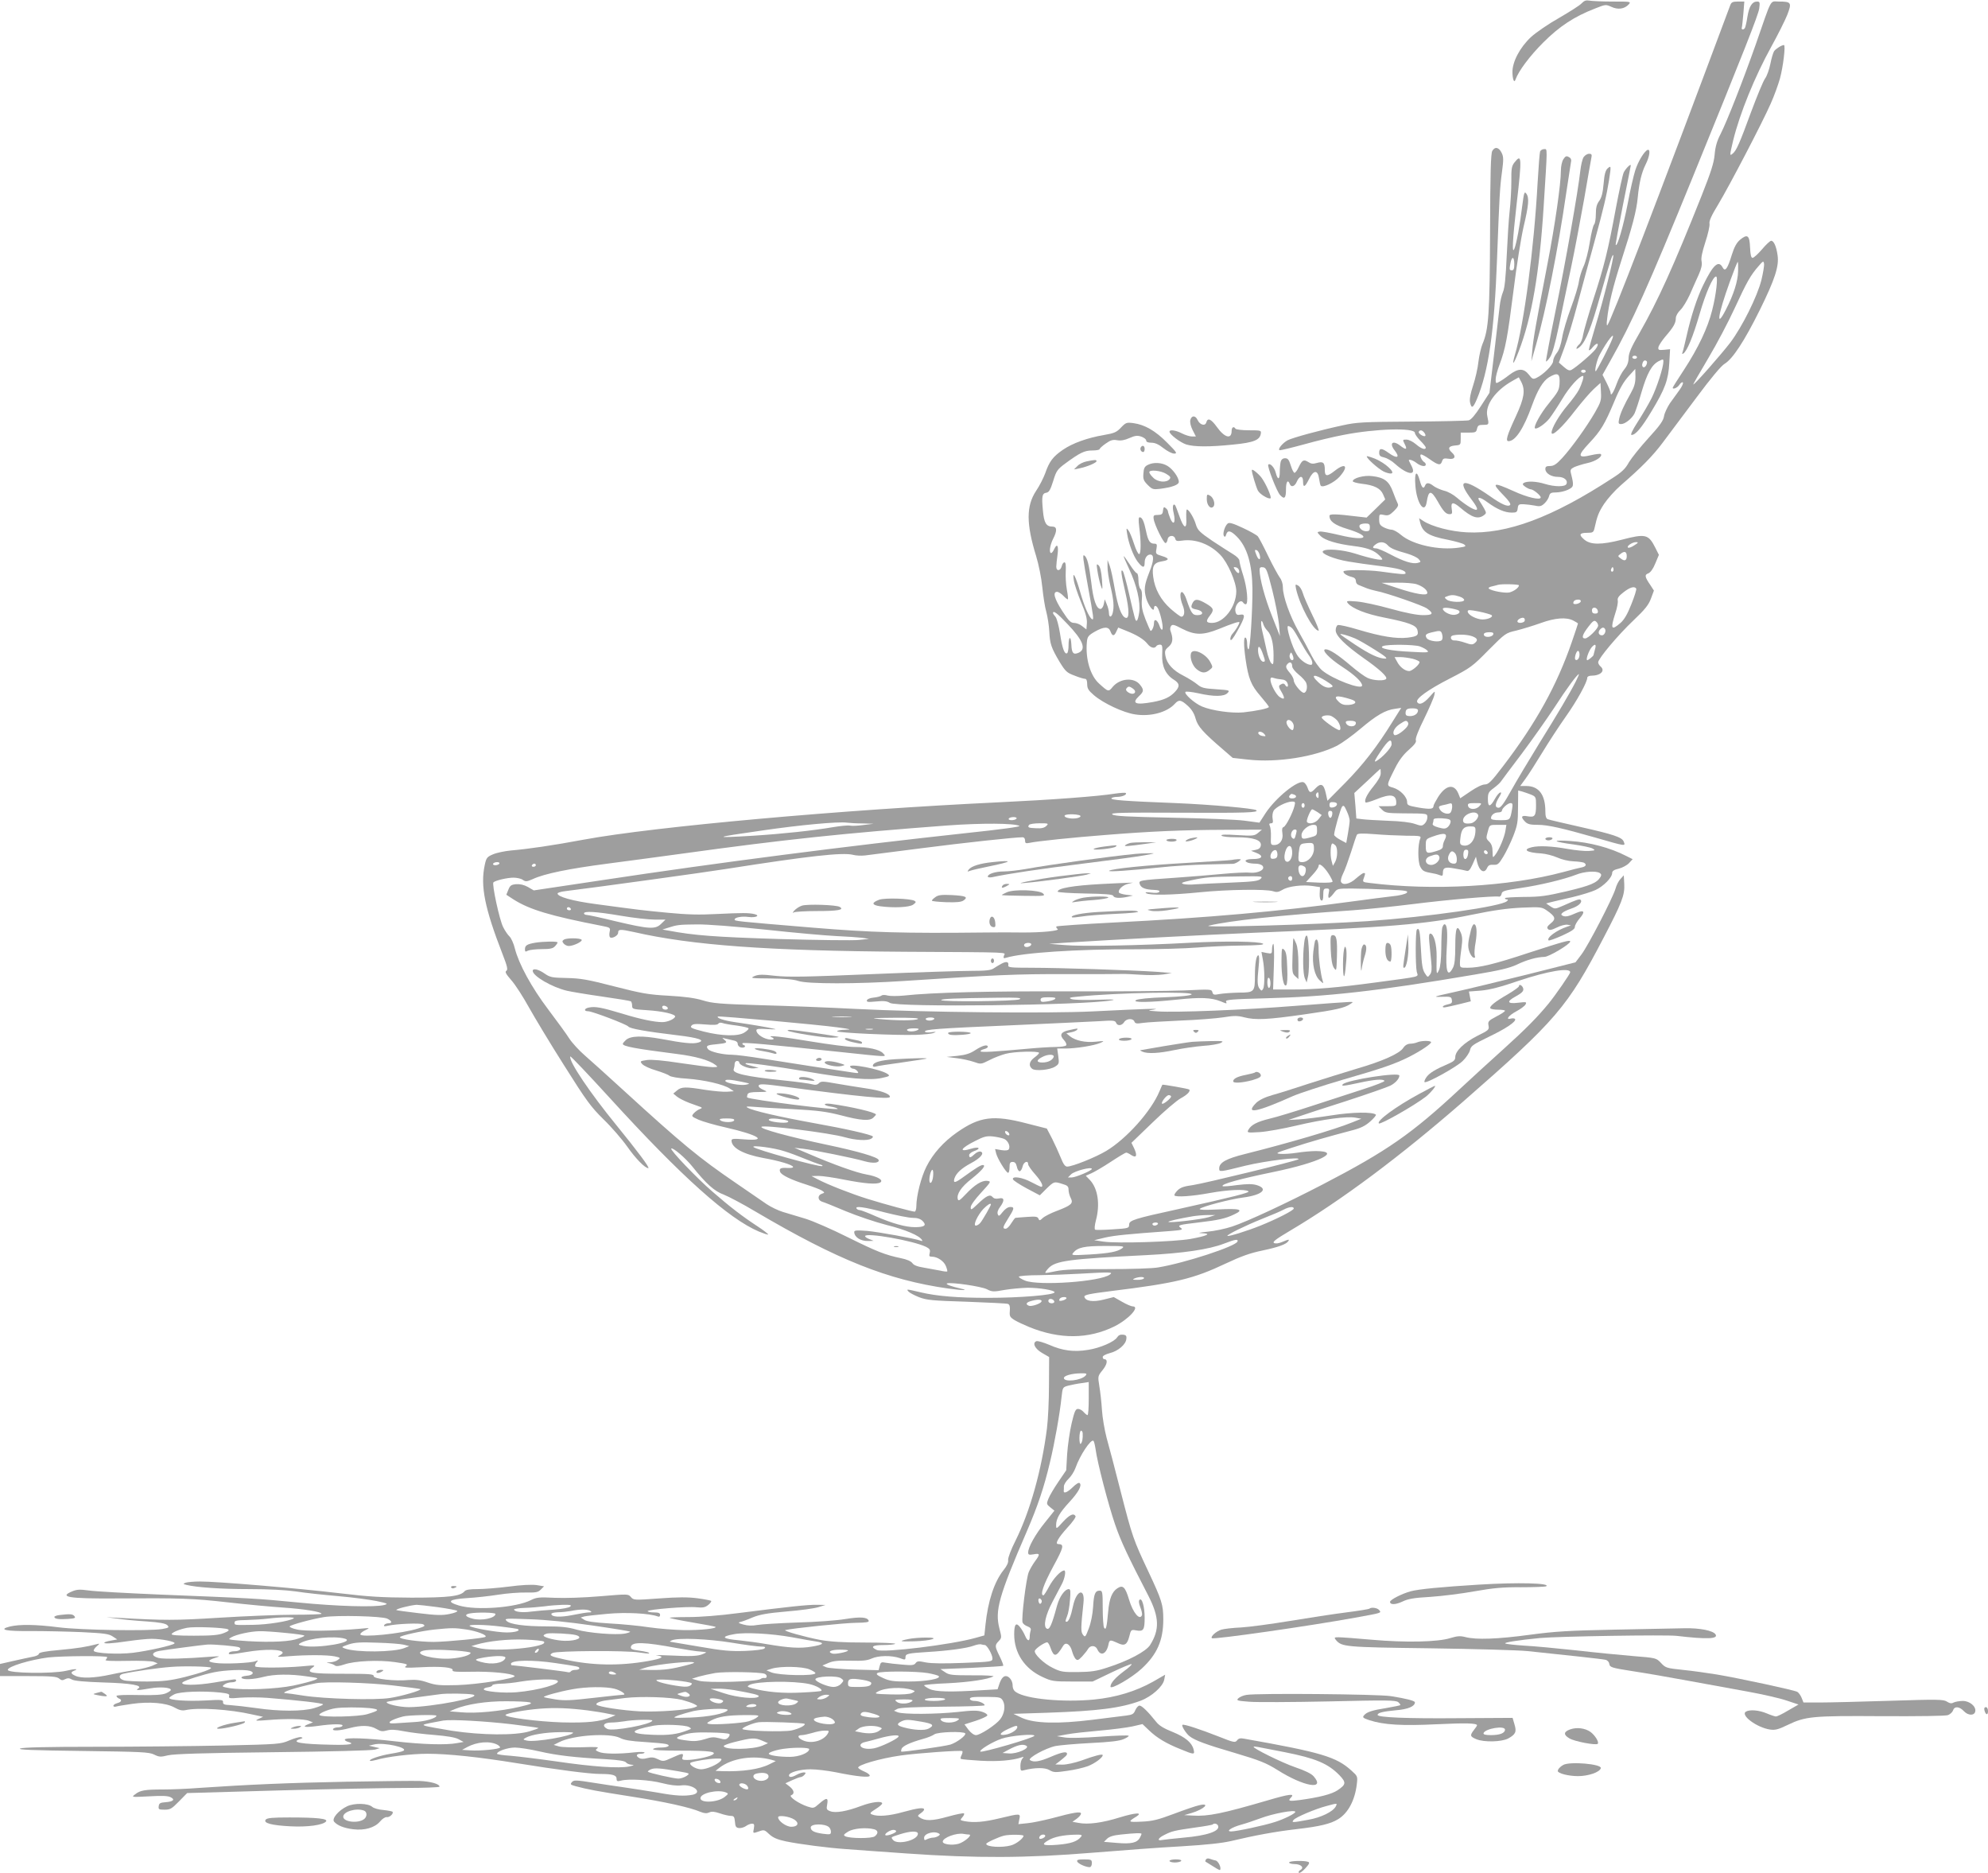 <?xml version="1.0" standalone="no"?>
<!DOCTYPE svg PUBLIC "-//W3C//DTD SVG 20010904//EN"
 "http://www.w3.org/TR/2001/REC-SVG-20010904/DTD/svg10.dtd">
<svg version="1.0" xmlns="http://www.w3.org/2000/svg"
 width="1280pt" height="1206pt" viewBox="0 0 1280 1206"
 preserveAspectRatio="xMidYMid meet">
<g transform="translate(0,1206) scale(0.1,-0.1)"
fill="#9e9e9e" stroke="none">
<path d="M10183 12038 c-12 -13 -77 -54 -144 -93 -68 -38 -149 -94 -181 -123
-72 -67 -121 -160 -120 -228 1 -45 11 -70 19 -48 20 57 93 154 178 239 106
106 200 168 337 221 65 26 68 26 103 10 42 -20 84 -14 111 15 17 19 15 19
-103 19 -66 0 -133 3 -149 6 -22 4 -34 0 -51 -18z"/>
<path d="M11141 12028 c-478 -1281 -768 -2034 -792 -2062 -4 -5 -5 11 -2 35
11 104 39 215 93 384 70 216 97 318 105 405 9 93 24 158 51 212 26 52 32 100
12 93 -21 -9 -60 -72 -79 -131 -10 -31 -33 -128 -49 -216 -29 -148 -66 -276
-77 -265 -2 3 19 117 46 255 28 138 51 254 51 257 0 13 -31 -18 -45 -44 -7
-14 -29 -116 -50 -226 -52 -281 -76 -377 -145 -589 -33 -103 -63 -207 -67
-231 -3 -24 -14 -52 -24 -61 -11 -9 -19 -22 -19 -27 0 -6 11 0 24 12 37 35 72
123 131 333 66 230 76 261 82 255 7 -7 -62 -284 -112 -448 -25 -82 -45 -155
-45 -161 1 -7 12 0 25 17 30 36 46 25 18 -13 -20 -27 -122 -115 -155 -133 -13
-7 -25 -2 -49 19 l-32 28 35 95 c20 52 59 182 87 289 29 107 76 283 106 390
60 219 80 306 95 400 14 93 14 96 -9 76 -14 -13 -21 -38 -26 -99 -5 -59 -13
-89 -28 -110 -16 -21 -22 -43 -22 -85 0 -31 -5 -61 -11 -67 -6 -5 -19 -57 -28
-115 -9 -58 -27 -127 -40 -155 -13 -27 -26 -71 -30 -97 -3 -26 -26 -102 -51
-169 -25 -67 -51 -154 -57 -193 -8 -46 -20 -81 -35 -99 -13 -16 -23 -39 -23
-52 0 -24 -63 -87 -108 -108 -21 -10 -27 -7 -48 21 -34 43 -69 42 -127 -2 -24
-19 -54 -39 -66 -45 -19 -11 -21 -9 -21 17 0 16 11 59 25 95 38 101 51 170 90
477 19 157 49 342 65 411 33 139 37 186 17 213 -12 16 -15 5 -26 -80 -15 -125
-37 -242 -50 -274 -17 -44 -13 51 14 286 35 302 33 328 -14 268 -18 -23 -21
-40 -20 -123 0 -53 -5 -139 -11 -191 -6 -52 -14 -183 -19 -290 -6 -136 -13
-206 -24 -230 -8 -19 -18 -60 -21 -90 -4 -30 -20 -168 -36 -307 l-30 -252 -55
-85 c-38 -59 -63 -88 -79 -92 -14 -3 -179 -7 -368 -8 -310 -2 -352 -4 -443
-24 -148 -32 -320 -79 -354 -96 -32 -17 -67 -59 -52 -64 5 -2 75 15 156 37 81
23 195 50 254 61 208 41 461 48 461 13 0 -8 16 -31 35 -50 19 -19 35 -39 35
-44 0 -18 -30 -8 -63 21 -20 17 -46 30 -61 30 -26 0 -26 0 -11 -30 18 -35 8
-38 -28 -10 -49 39 -75 18 -37 -30 37 -47 15 -55 -40 -15 -43 31 -60 32 -60 1
0 -19 7 -26 33 -31 17 -4 49 -22 69 -41 78 -70 139 -80 108 -17 -8 16 -16 31
-18 36 -7 14 23 6 48 -13 26 -21 60 -27 60 -11 0 6 -4 13 -10 16 -16 10 -31
43 -22 49 5 3 30 -11 57 -30 56 -40 71 -42 80 -13 6 18 13 20 40 16 41 -7 53
13 24 39 -30 27 -23 42 19 46 36 3 37 4 37 43 l0 40 50 0 c45 0 50 2 55 25 5
21 11 25 40 25 38 0 38 1 26 57 -15 70 53 165 162 226 l41 23 16 -30 c27 -53
19 -104 -34 -219 -59 -127 -69 -162 -48 -162 44 0 98 82 151 230 36 100 71
157 109 181 59 35 73 25 68 -46 -4 -38 -8 -47 -71 -125 -51 -62 -97 -146 -87
-157 10 -10 66 28 94 64 16 21 53 77 82 125 45 76 110 148 133 148 9 0 -5 -48
-27 -91 -10 -19 -42 -63 -72 -98 -55 -65 -103 -147 -103 -176 0 -30 70 35 151
141 43 55 97 118 121 140 l43 39 3 -59 c3 -53 -1 -65 -38 -130 -53 -92 -152
-230 -212 -295 -37 -40 -54 -51 -78 -51 -23 0 -30 -4 -30 -19 0 -28 38 -51 81
-51 39 0 65 -21 55 -45 -7 -20 -75 -20 -140 0 -54 17 -114 19 -135 6 -10 -7
-8 -12 10 -25 13 -9 29 -16 35 -16 16 0 64 -39 64 -52 0 -20 -85 -1 -176 41
-133 60 -144 55 -63 -28 34 -34 48 -56 42 -62 -14 -14 -55 4 -130 57 -174 121
-220 111 -116 -25 47 -62 44 -78 -8 -49 -23 13 -61 40 -86 62 -25 22 -61 42
-85 47 -22 6 -52 19 -66 29 -30 24 -48 25 -56 5 -10 -26 -22 -16 -34 30 -20
73 -36 57 -29 -30 8 -114 60 -189 73 -107 12 78 28 79 71 4 36 -64 53 -82 76
-82 17 0 19 5 14 35 -7 44 9 46 55 7 75 -64 114 -77 152 -49 17 13 17 15 2 43
-9 16 -22 37 -28 46 -24 33 2 30 50 -6 62 -45 111 -66 156 -66 30 0 35 3 38
28 3 24 7 27 38 26 19 -1 52 -5 73 -9 32 -7 42 -4 62 15 13 12 26 33 29 46 5
20 13 24 46 24 22 0 56 8 75 17 39 19 40 24 20 105 -6 22 -3 29 21 41 16 7 54
19 85 26 53 11 100 43 86 58 -4 3 -32 0 -62 -7 -87 -21 -90 -5 -13 77 76 81
100 121 163 271 33 80 60 126 91 160 l43 47 1 -51 c0 -39 -7 -64 -30 -105 -44
-78 -67 -129 -75 -166 -6 -28 -4 -33 13 -33 25 0 69 35 86 68 7 15 28 77 45
137 36 122 66 177 111 200 28 14 30 14 30 -2 0 -38 -42 -167 -76 -236 -20 -40
-61 -109 -90 -154 -34 -53 -48 -83 -39 -83 26 0 64 45 129 153 87 144 108 202
114 310 l5 89 -39 -4 c-34 -3 -39 -1 -36 17 2 11 23 43 46 70 52 60 66 86 66
117 0 14 13 37 29 52 16 15 43 60 61 99 17 40 43 97 57 128 18 40 23 65 19 86
-5 21 3 58 24 124 17 51 29 105 27 118 -4 18 12 53 56 125 72 120 284 526 338
649 22 49 48 121 59 160 21 76 38 217 26 217 -14 0 -51 -23 -63 -39 -6 -9 -17
-45 -24 -81 -7 -36 -22 -78 -34 -95 -12 -16 -52 -113 -90 -215 -74 -202 -95
-250 -119 -269 -20 -17 -20 -13 3 84 43 175 138 409 246 605 41 74 87 166 102
203 31 80 27 87 -53 87 -60 0 -42 33 -149 -275 -81 -230 -186 -498 -228 -580
-22 -42 -33 -81 -37 -130 -5 -55 -24 -113 -84 -265 -183 -460 -281 -675 -400
-884 -53 -91 -69 -128 -70 -160 -1 -30 -9 -51 -28 -74 -15 -18 -37 -59 -49
-93 -21 -58 -39 -84 -39 -57 0 7 -12 36 -26 64 l-26 51 51 91 c137 242 247
488 528 1177 335 822 423 1046 430 1090 5 40 4 45 -14 45 -32 0 -51 -31 -62
-98 -5 -34 -13 -67 -16 -72 -9 -14 -25 -12 -20 3 2 6 6 47 10 90 l6 77 -41 0
c-33 0 -42 -4 -49 -22z m-1391 -1668 c0 -29 -4 -40 -15 -40 -17 0 -18 4 -9 49
9 44 24 39 24 -9z m630 -484 c-15 -41 -100 -206 -106 -206 -9 0 8 74 25 105
51 95 104 160 81 101z m160 -116 c0 -5 -7 -10 -15 -10 -8 0 -15 5 -15 10 0 6
7 10 15 10 8 0 15 -4 15 -10z m63 -26 c3 -4 2 -16 -4 -26 -13 -24 -33 -10 -23
15 6 18 16 21 27 11z m-393 -64 c0 -5 -7 -10 -15 -10 -8 0 -15 5 -15 10 0 6 7
10 15 10 8 0 15 -4 15 -10z m-1040 -395 c7 -9 10 -18 7 -21 -9 -9 -48 16 -42
27 9 13 21 11 35 -6z"/>
<path d="M9608 11088 c-9 -18 -13 -136 -14 -523 -2 -523 -9 -627 -49 -720 -9
-22 -21 -73 -26 -114 -4 -41 -20 -109 -34 -152 -18 -54 -24 -89 -20 -109 9
-42 19 -38 43 18 76 179 114 441 131 907 15 401 18 459 32 560 10 76 10 96 -2
120 -18 38 -44 43 -61 13z"/>
<path d="M9916 11084 c-3 -8 -10 -99 -16 -202 -23 -421 -87 -906 -146 -1106
-22 -77 -9 -65 24 21 85 220 134 507 161 933 25 394 25 370 3 370 -11 0 -23
-7 -26 -16z"/>
<path d="M10196 11048 c-8 -13 -17 -52 -21 -88 -14 -129 -95 -591 -160 -904
-36 -176 -63 -321 -61 -323 2 -2 14 9 25 26 15 20 33 85 56 193 18 90 54 260
79 378 25 118 63 321 86 450 22 129 43 247 46 263 5 22 2 27 -15 27 -11 0 -27
-10 -35 -22z"/>
<path d="M10066 11035 c-9 -14 -16 -45 -16 -74 0 -86 -38 -350 -86 -598 -76
-394 -92 -485 -98 -558 l-6 -70 30 105 c64 223 142 617 194 975 15 99 29 190
31 202 4 15 -1 26 -14 32 -15 9 -22 6 -35 -14z"/>
<path d="M11203 10516 c-21 -18 -37 -46 -53 -98 -27 -89 -43 -110 -59 -79 -26
48 -61 17 -125 -115 -39 -79 -78 -199 -106 -324 -11 -47 -22 -95 -26 -105 -5
-13 -4 -16 4 -11 24 15 63 109 105 254 40 138 86 242 106 242 14 0 1 -116 -25
-217 -28 -113 -90 -244 -183 -386 -39 -59 -71 -110 -71 -113 0 -13 30 -1 43
19 8 12 18 19 22 15 5 -4 -5 -26 -21 -48 -16 -22 -44 -61 -62 -86 -17 -26 -35
-63 -38 -84 -5 -29 -27 -60 -101 -141 -52 -57 -108 -127 -125 -155 -22 -41
-45 -63 -106 -102 -389 -254 -680 -362 -937 -349 -103 5 -226 37 -282 74 l-26
17 7 -29 c16 -62 54 -86 179 -110 48 -10 95 -23 104 -30 15 -11 11 -14 -31
-20 -130 -20 -301 18 -376 82 -21 18 -48 33 -60 33 -11 0 -34 7 -50 15 -25 13
-30 22 -30 51 0 35 1 35 31 29 26 -6 36 -2 64 25 25 25 31 37 24 49 -5 9 -18
42 -30 74 -25 69 -56 93 -134 102 -52 7 -125 -13 -125 -33 0 -5 25 -12 56 -16
81 -9 122 -29 139 -68 l14 -33 -60 -59 -60 -58 -52 6 c-147 18 -187 19 -187 5
0 -35 33 -59 114 -84 164 -50 125 -82 -48 -40 -59 14 -116 25 -128 23 -20 -3
-19 -4 6 -30 27 -26 105 -50 211 -63 80 -10 122 -24 155 -51 16 -14 30 -29 30
-34 0 -11 -77 5 -174 36 -82 26 -190 34 -208 16 -16 -16 74 -52 164 -67 46 -8
138 -21 205 -29 119 -15 163 -27 163 -46 0 -10 -32 -7 -162 11 -84 11 -238 12
-238 0 0 -13 22 -27 53 -35 18 -4 27 -13 27 -27 0 -11 8 -22 18 -25 9 -4 31
-12 47 -19 17 -7 46 -15 65 -19 62 -11 303 -94 329 -114 44 -32 38 -42 -27
-42 -38 0 -111 14 -208 41 -82 23 -180 44 -219 47 -65 5 -69 4 -56 -12 29 -34
117 -69 235 -92 156 -31 204 -49 212 -79 9 -35 0 -42 -63 -50 -74 -8 -168 7
-316 51 -66 20 -125 33 -133 30 -8 -3 -14 -18 -14 -34 0 -34 59 -93 179 -178
103 -72 155 -120 146 -134 -9 -15 -83 -12 -120 6 -18 8 -66 43 -107 78 -82 70
-137 106 -162 106 -33 0 23 -59 108 -114 77 -50 126 -96 126 -119 0 -31 -191
41 -258 98 -18 15 -48 57 -67 94 -18 36 -56 107 -84 156 -56 99 -101 225 -101
284 0 23 -8 48 -20 63 -10 14 -44 75 -74 137 -29 61 -60 119 -67 128 -8 9 -52
34 -98 55 -62 29 -86 36 -96 28 -19 -16 -34 -65 -25 -80 6 -9 10 -7 15 9 9 30
29 26 68 -13 66 -66 99 -174 101 -336 1 -138 -15 -390 -25 -390 -5 0 -9 15 -9
34 0 19 -4 38 -10 41 -13 8 -13 -49 0 -140 18 -123 35 -166 95 -235 30 -35 55
-67 55 -71 0 -9 -80 -26 -165 -35 -73 -7 -203 11 -266 38 -48 20 -118 83 -106
94 4 4 41 0 82 -9 102 -23 167 -22 189 2 16 17 13 18 -74 24 -78 5 -95 9 -122
32 -17 14 -57 39 -88 55 -68 34 -107 77 -116 127 -6 32 -3 40 21 60 27 24 30
52 11 103 -3 8 -2 22 4 30 8 12 19 10 72 -18 83 -42 134 -42 236 -1 88 36 132
50 132 43 0 -11 -23 -50 -42 -71 -11 -11 -18 -29 -16 -40 3 -12 17 5 46 57 49
88 53 109 18 103 -18 -4 -26 0 -30 15 -13 39 30 93 49 62 3 -5 10 -10 16 -10
18 0 9 106 -16 184 -14 43 -25 87 -25 97 0 10 -17 27 -40 41 -22 13 -82 52
-134 86 -82 56 -95 69 -106 105 -12 42 -45 97 -58 97 -4 0 -5 -25 -4 -56 5
-76 -16 -69 -45 15 -12 35 -24 65 -27 69 -14 14 -19 -12 -9 -52 14 -60 -1 -83
-22 -34 -8 21 -15 41 -15 46 0 5 -6 15 -14 21 -12 10 -15 7 -18 -16 -2 -23 -8
-27 -33 -28 -26 0 -30 -3 -27 -25 4 -36 65 -160 77 -156 6 1 11 12 13 24 4 27
42 30 49 4 4 -15 11 -17 46 -12 84 12 178 -23 244 -92 48 -49 103 -176 103
-235 -1 -99 -80 -203 -156 -203 -39 0 -42 11 -14 47 29 37 25 48 -24 77 -53
31 -72 32 -86 7 -16 -31 -12 -38 25 -45 44 -9 48 -36 5 -36 -32 0 -40 11 -72
104 -7 22 -19 41 -26 44 -17 5 -15 -40 3 -85 16 -38 12 -73 -9 -73 -6 0 -37
23 -68 50 -64 57 -103 128 -113 207 -9 68 4 91 55 99 51 8 51 20 0 35 -39 12
-40 14 -34 46 5 28 3 33 -14 33 -28 0 -40 18 -53 81 -13 63 -25 89 -41 89 -8
0 -8 -19 -3 -62 12 -91 12 -171 0 -175 -6 -2 -21 27 -33 65 -12 37 -28 77 -36
87 -14 18 -15 17 -9 -20 9 -62 40 -144 68 -181 32 -41 45 -43 45 -6 0 30 16
52 36 52 26 0 24 -40 -6 -114 -32 -82 -36 -110 -20 -168 13 -44 49 -93 50 -65
0 26 19 20 30 -9 18 -46 31 -115 24 -126 -4 -6 -12 4 -18 22 -13 40 -36 52
-36 18 0 -24 -16 -56 -23 -48 -2 3 -17 36 -32 74 -21 55 -26 82 -23 126 3 38
0 60 -9 69 -7 6 -13 32 -13 56 0 25 -5 45 -10 45 -6 0 -26 25 -45 55 -20 30
-37 55 -40 55 -2 0 14 -38 36 -85 48 -102 73 -210 64 -277 -4 -27 -10 -50 -15
-53 -9 -6 -11 0 -51 175 -17 74 -35 139 -40 144 -15 16 -11 -17 17 -139 26
-113 26 -171 1 -162 -26 8 -50 73 -69 183 -11 63 -25 131 -33 152 l-14 37 0
-42 c-1 -23 8 -81 19 -128 21 -88 24 -133 14 -172 -8 -30 -24 -29 -24 1 0 13
-6 38 -14 56 l-13 32 -6 -31 c-4 -18 -13 -31 -21 -31 -27 0 -47 58 -60 173
-14 112 -26 160 -45 171 -12 8 -8 -21 24 -199 37 -203 39 -218 26 -211 -20 13
-50 83 -77 178 -29 102 -51 140 -40 72 3 -23 24 -85 46 -139 30 -70 40 -108
38 -137 l-3 -40 -27 21 c-14 12 -38 21 -52 21 -22 0 -35 13 -76 76 -51 79 -64
124 -34 124 9 0 28 -12 41 -26 13 -14 26 -24 29 -22 2 3 -1 31 -7 63 -6 32 -9
85 -7 117 2 39 -1 58 -8 58 -7 0 -15 -11 -18 -25 -8 -32 -36 -34 -35 -2 0 12
4 46 8 75 8 58 -2 78 -21 38 -6 -14 -15 -26 -20 -26 -15 0 -8 50 12 90 28 54
26 80 -4 80 -40 0 -54 24 -61 103 -9 93 -5 111 22 115 17 3 26 18 44 75 20 66
27 75 76 112 97 71 125 85 176 85 26 0 47 4 47 9 0 4 18 21 40 36 31 22 46 26
73 21 23 -4 48 0 79 14 37 16 51 18 77 9 17 -6 31 -17 31 -25 0 -9 11 -14 34
-14 23 0 47 -11 77 -35 24 -19 55 -35 69 -35 22 0 17 8 -45 70 -76 77 -144
116 -217 126 -44 6 -49 4 -80 -28 -28 -30 -43 -37 -108 -48 -107 -18 -205 -53
-267 -96 -64 -44 -87 -75 -113 -150 -11 -30 -37 -82 -59 -114 -64 -97 -64
-211 0 -419 17 -56 34 -140 40 -201 6 -58 17 -130 26 -160 8 -30 17 -86 19
-125 4 -81 13 -106 67 -197 37 -60 46 -69 95 -87 29 -12 60 -21 68 -21 9 0 14
-11 14 -34 0 -28 8 -41 43 -71 60 -52 190 -113 265 -124 99 -16 206 13 256 68
26 29 40 27 84 -13 26 -24 41 -49 50 -82 14 -50 46 -87 179 -201 l60 -52 99
-11 c188 -21 432 18 574 90 30 16 97 64 149 108 104 88 161 121 223 129 l40 6
-56 -89 c-100 -162 -190 -277 -305 -394 l-114 -115 -11 50 c-13 58 -31 67 -66
30 -30 -32 -39 -32 -51 4 -6 16 -17 32 -26 35 -38 15 -179 -100 -244 -198
l-40 -62 -97 13 c-53 7 -262 15 -465 19 -288 6 -371 10 -385 21 -14 11 53 13
450 11 412 -2 494 1 477 16 -13 12 -300 37 -519 46 -333 13 -421 20 -414 31 3
5 20 9 37 9 33 0 66 15 55 25 -3 3 -34 1 -69 -4 -111 -18 -412 -40 -749 -56
-1001 -47 -2215 -156 -2670 -240 -204 -38 -355 -60 -470 -70 -41 -4 -94 -15
-116 -25 -38 -16 -43 -22 -53 -69 -29 -135 0 -278 115 -574 31 -79 35 -100 24
-107 -10 -6 -3 -20 32 -60 26 -29 76 -107 113 -174 37 -66 139 -236 228 -376
143 -227 171 -265 252 -345 51 -49 120 -129 154 -177 54 -77 114 -138 135
-138 13 0 -69 109 -204 275 -170 208 -310 415 -298 444 2 4 116 -116 253 -266
464 -509 766 -779 963 -862 30 -12 56 -21 58 -18 2 2 -28 26 -68 52 -102 67
-177 125 -290 223 -101 87 -275 269 -266 278 10 9 92 -61 136 -116 88 -110
142 -159 201 -180 31 -12 124 -61 206 -110 528 -311 852 -440 1240 -495 94
-13 140 -13 79 0 -58 13 -99 28 -86 33 27 9 218 -19 255 -37 35 -18 44 -18
115 -5 42 7 109 13 149 14 76 0 173 -16 173 -29 0 -18 -224 -36 -430 -36 -196
0 -327 11 -430 35 -98 23 -94 22 -81 6 7 -8 38 -25 69 -37 50 -19 86 -22 307
-29 138 -5 257 -11 265 -14 11 -5 14 -17 12 -45 -3 -34 0 -40 30 -59 18 -11
61 -31 95 -45 197 -80 381 -78 548 4 92 46 168 129 118 129 -9 0 -40 13 -69
30 l-53 30 -64 -16 c-70 -18 -119 -10 -125 18 -2 12 30 19 175 37 414 51 528
79 733 176 102 48 161 69 240 85 103 22 152 40 165 60 8 13 4 13 -39 -5 -24
-10 -42 -12 -53 -7 -12 7 12 25 103 79 333 197 711 480 1113 830 603 527 673
609 907 1058 116 222 136 273 132 344 l-3 56 -21 -23 c-12 -12 -27 -42 -33
-65 -19 -62 -175 -364 -219 -422 l-38 -50 -309 -78 c-170 -42 -379 -93 -465
-112 -140 -31 -149 -34 -90 -32 61 2 65 0 68 -21 3 -18 -2 -23 -27 -28 -17 -4
-31 -10 -31 -14 0 -9 7 -8 108 16 l72 18 -6 31 -6 32 78 6 c55 5 126 23 242
63 189 63 332 87 332 55 0 -10 -94 -146 -138 -200 -71 -87 -150 -167 -292
-295 -80 -72 -206 -187 -280 -256 -310 -289 -470 -400 -882 -614 -237 -123
-488 -240 -585 -272 -42 -14 -113 -29 -157 -33 -58 -6 -68 -9 -36 -10 64 -2
34 -17 -76 -37 -105 -18 -469 -30 -559 -17 l-60 9 70 17 c63 14 141 22 418 42
77 6 86 9 70 20 -24 18 -15 20 112 35 128 15 175 25 231 52 67 31 39 40 -106
32 -80 -4 -121 -3 -115 4 16 15 194 62 280 73 122 16 165 56 86 80 -29 8 -59
8 -126 0 -48 -7 -90 -10 -93 -7 -12 13 108 46 326 91 296 61 446 134 274 135
-29 0 -84 -5 -122 -11 -38 -6 -86 -9 -107 -7 -34 3 -26 7 77 40 117 38 229 70
377 109 64 16 92 30 125 59 24 21 40 41 37 44 -18 19 -152 17 -284 -4 -77 -12
-171 -24 -210 -26 l-70 -4 60 20 c33 12 173 57 310 101 138 45 267 90 287 100
33 17 58 45 58 65 0 24 -336 -28 -364 -56 -14 -14 6 -12 108 10 96 21 152 25
160 12 3 -5 -59 -29 -137 -54 -78 -25 -227 -74 -332 -108 -104 -34 -225 -71
-268 -81 -83 -20 -121 -40 -139 -72 -10 -19 -8 -20 73 -15 46 3 152 22 236 42
174 41 326 61 380 51 l38 -7 -60 -24 c-110 -45 -406 -132 -689 -203 -121 -30
-166 -55 -166 -93 0 -24 1 -24 170 18 129 31 356 59 340 41 -10 -10 -604 -155
-679 -166 -58 -8 -80 -15 -100 -35 -14 -14 -22 -28 -19 -32 12 -12 115 -5 228
16 117 21 225 26 248 11 14 -8 -97 -36 -453 -115 -284 -62 -315 -72 -315 -100
0 -22 -4 -24 -105 -30 -58 -4 -109 -5 -114 -2 -5 4 -3 28 5 59 28 104 13 204
-37 259 l-28 29 34 15 c19 8 76 41 126 74 50 33 95 60 100 60 6 0 20 -7 33
-16 33 -21 40 -4 19 42 l-18 37 136 131 c74 72 156 142 182 156 41 22 64 46
54 56 -4 5 -170 34 -173 31 -1 -1 -9 -20 -18 -41 -53 -129 -213 -307 -343
-385 -70 -42 -218 -101 -252 -101 -13 0 -25 16 -41 57 -13 32 -38 87 -56 123
l-34 65 -130 33 c-214 56 -302 44 -447 -57 -89 -62 -156 -138 -198 -221 -34
-67 -65 -189 -65 -255 0 -19 -5 -35 -11 -35 -16 0 -191 47 -303 82 -106 33
-256 92 -321 126 l-40 21 45 1 c25 0 101 -11 170 -25 128 -25 205 -31 228 -17
23 15 -19 39 -88 51 -64 11 -211 63 -380 136 l-85 36 55 -6 c68 -8 327 -60
398 -81 54 -15 96 -11 89 9 -6 18 -131 55 -331 97 -251 53 -436 104 -423 116
14 14 439 -39 536 -67 71 -20 147 -24 171 -9 8 5 12 11 10 14 -14 13 -178 50
-380 86 -221 40 -396 80 -428 100 -12 7 -1 8 38 5 30 -3 144 -10 253 -15 165
-9 217 -16 312 -40 128 -34 186 -38 209 -14 9 8 16 17 16 19 0 14 -161 51
-292 69 -51 6 -49 -10 1 -18 22 -3 42 -10 45 -14 9 -14 -568 59 -583 73 -2 2
-1 11 2 20 5 11 22 15 69 15 63 1 63 1 31 15 -20 9 -31 19 -28 27 5 12 36 10
178 -9 470 -63 667 -82 667 -64 0 20 -60 41 -157 55 -54 8 -140 22 -192 31
-83 15 -95 15 -108 2 -11 -11 -23 -13 -45 -7 -16 5 -99 16 -186 25 -240 25
-328 45 -318 72 3 8 6 23 6 34 0 10 7 19 15 19 8 0 15 -4 15 -10 0 -17 60 -41
93 -38 l32 4 -30 8 c-49 13 -58 16 -54 21 7 6 183 -18 398 -54 265 -45 402
-57 476 -41 53 11 57 14 40 26 -43 31 -257 72 -241 46 4 -7 13 -12 20 -12 8 0
19 -7 26 -15 11 -14 8 -15 -26 -10 -79 11 -434 66 -584 90 -85 14 -174 25
-197 25 -60 0 -140 19 -154 36 -16 20 -8 26 48 31 72 7 80 11 57 29 -15 13
-16 15 -2 10 9 -2 33 -8 52 -12 25 -4 36 -12 36 -24 0 -10 9 -20 20 -23 22 -6
38 9 18 16 -7 2 -10 7 -7 11 6 7 171 -8 607 -54 342 -36 320 -36 298 -11 -22
25 -97 41 -185 41 -38 0 -162 16 -277 35 -185 31 -293 43 -256 28 27 -11 10
-20 -24 -13 -39 9 -74 36 -74 57 0 10 16 12 73 8 56 -3 63 -2 32 4 -45 10
-134 25 -244 41 -69 10 -118 26 -109 36 6 5 645 -52 773 -70 84 -11 91 -14 48
-15 -29 0 -53 -5 -53 -10 0 -10 376 -27 508 -23 51 2 103 7 115 13 18 7 15 8
-15 4 -20 -3 -39 -2 -42 3 -9 15 76 21 564 42 250 11 501 23 557 26 90 6 103
5 109 -10 8 -22 37 -20 52 4 15 24 57 26 66 4 5 -14 15 -15 54 -9 26 4 135 10
242 15 107 4 232 14 277 21 68 11 91 11 134 0 73 -19 151 -15 389 19 204 29
257 41 295 67 19 13 19 13 -5 13 -14 0 -169 -11 -345 -25 -338 -27 -773 -44
-890 -36 -70 5 -70 5 -25 12 50 8 -35 6 -395 -12 -286 -14 -1088 -6 -1525 16
-173 9 -450 20 -615 24 -264 8 -308 12 -370 31 -49 15 -114 24 -220 30 -132 7
-174 15 -350 60 -171 44 -215 52 -305 54 -96 2 -108 4 -144 29 -40 28 -76 35
-76 17 0 -33 123 -105 220 -128 25 -6 126 -23 224 -37 99 -14 183 -28 188 -31
4 -3 8 -16 8 -28 0 -22 4 -23 93 -29 102 -6 189 -26 184 -42 -6 -16 -49 -35
-83 -35 -50 0 -143 19 -259 55 -133 40 -172 47 -213 39 -31 -6 -35 -24 -5 -24
26 0 247 -84 258 -98 11 -14 110 -32 319 -57 136 -16 182 -33 130 -47 -34 -9
-89 -4 -238 24 -122 22 -196 20 -226 -7 -11 -10 -20 -21 -20 -25 0 -16 81 -31
348 -65 120 -15 209 -40 248 -70 18 -14 17 -14 -16 -15 -19 0 -112 12 -206 26
-118 18 -187 24 -219 20 -45 -7 -46 -8 -29 -27 9 -10 49 -29 88 -40 39 -12 78
-27 86 -34 8 -7 58 -16 114 -19 110 -8 237 -37 275 -64 l26 -17 -43 -3 c-24
-2 -87 4 -141 12 -128 21 -154 20 -182 -4 l-24 -20 23 -19 c13 -11 49 -29 80
-41 31 -11 64 -23 72 -26 12 -5 11 -8 -5 -14 -11 -4 -28 -16 -38 -27 -16 -19
-16 -20 30 -41 27 -12 107 -35 179 -51 206 -47 272 -88 119 -76 -69 6 -85 5
-85 -7 0 -48 76 -89 206 -113 101 -18 181 -42 190 -56 3 -6 -11 -9 -35 -8 -45
3 -56 -3 -48 -25 8 -21 71 -51 169 -82 46 -15 91 -32 101 -39 18 -13 18 -13
-2 -20 -28 -9 -27 -42 2 -51 12 -3 81 -31 152 -61 72 -30 190 -70 264 -89 124
-31 210 -68 227 -96 5 -7 2 -9 -8 -5 -38 14 -270 56 -345 63 -67 5 -83 4 -83
-7 1 -34 42 -60 92 -58 l33 1 -27 11 c-16 6 -28 14 -28 19 0 26 312 -29 393
-69 23 -12 28 -19 23 -39 -5 -20 -3 -24 14 -24 35 0 77 -28 90 -60 7 -17 11
-33 9 -35 -3 -2 -23 0 -44 5 -22 4 -69 13 -104 19 -44 7 -68 16 -77 30 -9 12
-36 24 -72 31 -104 22 -155 42 -343 135 -102 51 -225 105 -275 120 -49 15
-113 34 -143 43 -30 9 -78 32 -106 51 -29 20 -119 82 -201 138 -233 159 -341
248 -724 598 -96 88 -206 187 -244 220 -37 32 -83 82 -101 110 -17 27 -78 111
-134 185 -109 144 -190 293 -216 394 -8 33 -24 68 -35 78 -11 10 -29 37 -40
59 -24 45 -74 280 -63 289 15 13 91 30 129 30 22 0 49 -6 60 -14 18 -13 26
-12 65 5 75 35 234 67 479 99 129 17 348 46 485 65 650 90 1037 131 1705 181
220 16 432 15 464 -3 9 -5 -125 -23 -342 -46 -765 -83 -1592 -189 -2351 -304
l-434 -65 -38 22 c-25 14 -52 20 -76 18 -31 -3 -39 -8 -50 -36 l-13 -32 46
-30 c104 -66 238 -106 567 -170 57 -11 58 -12 52 -40 -3 -16 -2 -31 4 -35 15
-8 51 13 51 30 0 24 13 24 101 5 375 -86 866 -121 1744 -127 708 -4 647 -2
639 -25 -5 -16 -2 -19 13 -14 107 33 455 56 838 55 143 0 319 5 391 11 72 6
201 12 287 13 107 1 150 5 139 12 -26 15 -239 18 -468 6 -328 -18 -700 -25
-809 -15 l-100 8 115 8 c301 19 871 49 1200 63 884 36 1102 54 1405 116 145
30 234 42 325 46 119 5 127 4 159 -18 56 -39 61 -55 26 -83 -23 -19 -27 -27
-18 -37 9 -9 22 -7 57 10 25 13 56 20 68 18 l23 -4 -23 -8 c-70 -23 -137 -73
-121 -89 3 -3 42 11 87 31 61 28 82 42 82 56 0 11 14 35 30 54 38 43 31 58
-18 37 -54 -24 -70 -27 -89 -20 -24 9 -3 27 54 47 46 15 74 41 60 56 -8 7 -22
3 -114 -38 -51 -22 -52 -22 -80 -4 l-28 19 30 8 c17 4 78 19 137 32 59 14 127
35 152 47 51 24 106 80 106 108 0 14 12 22 43 29 23 6 53 22 66 36 l23 25 -42
21 c-103 53 -236 88 -360 96 -52 4 -92 3 -87 -1 4 -5 52 -14 107 -21 55 -8
110 -19 123 -26 21 -12 19 -13 -23 -16 -25 -2 -86 4 -137 13 -101 18 -182 22
-230 11 -63 -15 -33 -35 60 -40 29 -2 76 -14 103 -26 28 -13 74 -24 106 -25
31 -1 61 -6 67 -9 18 -11 13 -23 -11 -29 -13 -2 -68 -16 -123 -31 -351 -94
-842 -121 -1247 -70 -45 5 -46 7 -37 31 11 31 11 33 -1 33 -5 0 -27 -16 -49
-35 -40 -37 -87 -47 -97 -21 -3 8 3 31 14 53 11 21 33 83 51 138 17 55 34 105
38 112 6 8 36 9 113 3 58 -5 149 -9 204 -10 90 0 97 -2 91 -17 -17 -39 -17
-149 -1 -181 15 -30 24 -34 86 -45 14 -2 33 -8 43 -12 13 -5 17 -2 17 11 0 39
12 45 76 33 32 -5 67 -12 77 -15 13 -4 22 6 39 43 l21 48 7 -32 c14 -61 47
-81 65 -40 8 17 17 21 41 20 27 -2 34 4 63 52 18 29 47 89 64 132 27 70 31 89
31 186 l1 108 24 -6 c14 -4 40 -13 58 -20 31 -13 33 -16 33 -67 0 -71 -8 -81
-54 -73 -41 8 -47 -4 -16 -35 16 -16 33 -20 83 -20 62 0 159 -22 365 -81 205
-59 199 -58 186 -26 -10 27 -68 46 -272 92 -110 25 -206 47 -216 51 -11 4 -16
19 -16 51 0 107 -42 163 -123 163 l-39 0 35 48 c19 26 67 101 107 167 40 66
108 170 151 231 73 103 139 223 139 252 0 6 11 12 24 12 62 0 94 32 61 60 -8
7 -15 19 -15 26 0 24 128 176 226 269 75 71 99 101 114 142 l19 51 -22 34
c-37 54 -40 68 -14 77 14 6 31 29 45 64 l23 55 -22 44 c-45 89 -62 94 -219 53
-129 -33 -199 -33 -239 1 -38 32 -32 44 19 44 35 0 40 3 46 28 18 81 27 104
62 158 22 33 70 87 108 120 134 116 207 190 273 279 37 50 133 178 214 286 93
125 159 204 181 217 52 31 128 147 227 347 97 197 125 282 114 353 -8 56 -24
92 -41 92 -7 0 -34 -25 -59 -55 -26 -30 -53 -55 -61 -55 -9 0 -14 19 -16 67
-3 79 -17 89 -65 49z m-12 -201 c-1 -65 -29 -152 -79 -249 -65 -127 -53 -38
26 181 26 72 49 130 51 127 2 -2 3 -28 2 -59z m150 -58 c-27 -107 -124 -301
-200 -402 -59 -77 -233 -275 -239 -270 -1 1 42 77 97 169 55 92 131 237 170
322 77 167 102 212 153 270 30 35 33 36 36 16 2 -12 -6 -59 -17 -105z m-2521
-1592 c0 -20 -5 -25 -24 -25 -26 0 -51 24 -41 40 3 5 19 10 36 10 24 0 29 -4
29 -25z m114 -114 c19 -21 45 -32 127 -55 30 -9 63 -24 73 -35 16 -18 16 -19
-7 -25 -33 -8 -90 10 -175 55 -41 22 -82 39 -93 39 -24 0 -24 9 -1 26 25 19
56 17 76 -5z m1588 -2 c-18 -12 -36 -18 -40 -14 -10 10 28 35 52 35 17 0 15
-4 -12 -21z m-2411 -62 c9 -35 -8 -36 -21 -1 -13 33 -13 37 2 32 7 -3 15 -16
19 -31z m2363 -7 c0 -29 -14 -35 -39 -15 -20 15 -20 15 0 30 25 20 39 14 39
-15z m-2496 -93 c5 -23 -10 -21 -26 4 -12 18 -11 20 5 17 10 -2 19 -11 21 -21z
m214 -127 c20 -80 39 -179 43 -220 l6 -75 -51 129 c-46 116 -80 242 -80 298 0
14 6 19 23 16 20 -3 26 -18 59 -148z m2194 123 c-10 -10 -19 5 -10 18 6 11 8
11 12 0 2 -7 1 -15 -2 -18z m-1265 -84 c41 -14 69 -37 69 -56 0 -20 -71 -9
-195 32 l-100 33 96 1 c53 1 111 -4 130 -10z m659 -7 c0 -15 -33 -39 -62 -46
-28 -6 -116 10 -132 25 -5 4 4 11 20 14 16 4 34 8 39 10 22 7 135 4 135 -3z
m755 -21 c3 -6 -11 -50 -31 -100 -25 -64 -46 -100 -70 -121 -60 -52 -66 -40
-34 61 12 35 19 73 16 84 -3 15 7 29 37 52 42 33 71 41 82 24z m-1136 -52 c18
-6 30 -16 28 -23 -6 -16 -92 -13 -112 4 -16 13 -16 15 2 21 27 11 46 10 82 -2z
m779 -31 c-5 -15 -48 -24 -48 -10 0 14 12 22 33 22 10 0 17 -5 15 -12z m-795
-54 c26 -8 15 -28 -17 -32 -29 -4 -76 21 -76 39 0 11 45 7 93 -7z m905 -7 c2
-12 -3 -17 -17 -17 -15 0 -21 6 -21 21 0 25 33 22 38 -4z m-684 -27 c14 -14
-35 -32 -71 -27 -42 7 -83 32 -83 51 0 11 12 11 73 -1 39 -8 76 -19 81 -23z
m-2732 -56 c101 -105 124 -163 73 -186 -34 -15 -45 -3 -47 54 -3 58 -18 52
-18 -7 0 -24 -4 -46 -9 -50 -17 -10 -32 33 -46 127 -8 50 -21 98 -29 107 -9
10 -16 21 -16 24 0 20 27 0 92 -69z m2944 17 c-9 -13 -46 -15 -46 -1 0 14 34
30 44 20 4 -4 5 -13 2 -19z m314 4 c17 -9 30 -17 30 -19 0 -2 -18 -56 -40
-120 -96 -278 -229 -519 -442 -798 -77 -101 -94 -118 -118 -118 -16 0 -54 -18
-93 -45 l-65 -44 -12 30 c-27 65 -80 57 -130 -21 -16 -26 -30 -52 -30 -58 0
-21 -21 -23 -95 -11 -67 12 -75 15 -75 35 0 34 -44 79 -89 93 -46 13 -47 10
13 129 23 46 52 85 87 115 37 33 50 50 45 62 -4 11 16 63 54 139 32 66 62 135
65 151 6 30 6 30 -32 -13 -37 -41 -65 -53 -78 -32 -13 21 71 81 210 152 134
69 145 77 249 183 109 109 110 110 180 126 39 10 109 31 156 48 94 34 165 39
210 16z m160 -32 c0 -20 -64 -83 -84 -83 -25 0 -19 23 20 74 29 38 38 45 50
35 8 -6 14 -18 14 -26z m-2155 6 c4 -12 15 -29 25 -39 26 -26 40 -83 40 -160
0 -57 -2 -63 -15 -49 -8 8 -22 46 -30 84 -9 39 -21 96 -29 128 -12 54 -5 82 9
36z m187 -26 c9 -10 30 -45 48 -78 18 -33 43 -74 56 -92 25 -33 31 -63 14 -63
-26 0 -70 32 -90 66 -32 51 -72 184 -56 184 7 0 20 -8 28 -17z m-1172 -18 c12
-32 24 -32 38 0 l12 25 52 -21 c68 -27 113 -54 137 -85 20 -25 45 -31 56 -14
3 6 14 10 24 10 15 0 16 -9 14 -62 -4 -74 21 -130 74 -163 39 -24 41 -44 9
-78 -32 -35 -71 -53 -141 -66 -115 -21 -142 -10 -90 39 30 28 31 40 5 72 -38
49 -128 42 -175 -13 -28 -34 -28 -34 -88 20 -57 51 -89 160 -79 267 3 35 9 43
50 67 60 34 90 35 102 2z m3184 16 c9 -14 -4 -41 -19 -41 -21 0 -28 19 -15 35
14 17 26 19 34 6z m-1048 -37 c4 -14 2 -30 -3 -35 -16 -16 -85 -6 -97 13 -13
21 -6 28 36 38 53 13 57 11 64 -16z m328 1 c-7 -16 -49 -21 -58 -6 -8 13 5 21
35 21 21 0 27 -4 23 -15z m-889 -25 c22 -9 80 -43 129 -74 66 -41 83 -56 65
-56 -43 1 -98 27 -194 90 -52 35 -95 64 -95 67 0 6 53 -9 95 -27z m768 8 c21
-11 22 -22 1 -39 -13 -10 -23 -10 -62 4 -26 9 -56 15 -67 14 -11 -1 -21 5 -23
15 -2 13 6 18 35 21 44 4 90 -1 116 -15z m-352 -59 c19 -7 41 -18 49 -27 13
-13 1 -14 -105 -8 -133 6 -214 23 -180 37 31 12 198 10 236 -2z m1128 -21 c-5
-18 -9 -34 -9 -35 0 -6 -33 -33 -40 -33 -12 0 9 60 28 83 23 26 32 20 21 -15z
m-2136 -33 c14 -39 14 -45 1 -45 -16 0 -34 39 -34 76 0 36 16 21 33 -31z
m2037 1 c0 -24 -16 -43 -27 -32 -8 8 6 56 17 56 6 0 10 -11 10 -24z m-1844
-33 c-12 -12 -29 15 -21 34 7 17 8 16 18 -5 5 -12 7 -25 3 -29z m770 6 c24 -6
44 -16 44 -21 0 -16 -48 -58 -67 -58 -27 0 -61 27 -78 61 l-16 29 36 0 c20 0
56 -5 81 -11z m-776 -49 c0 -11 19 -34 41 -52 23 -18 45 -43 49 -54 11 -27 2
-64 -15 -64 -18 0 -65 58 -65 80 0 10 -11 32 -25 48 -28 33 -30 43 -13 60 15
15 28 6 28 -18z m1826 -97 c-38 -75 -113 -202 -238 -403 -63 -102 -143 -236
-177 -297 -46 -83 -68 -113 -82 -113 -25 0 -24 24 3 68 15 24 17 33 7 30 -8
-2 -23 -21 -34 -41 -30 -54 -45 -55 -45 -2 0 39 4 47 38 72 20 15 41 34 45 41
5 7 65 88 135 180 69 92 163 226 210 297 79 122 147 215 158 215 2 0 -7 -21
-20 -47z m-1608 3 c44 -28 50 -35 34 -40 -25 -8 -51 1 -84 32 -56 52 -26 56
50 8z m-286 10 c18 -1 31 -9 37 -23 10 -23 -2 -33 -14 -13 -7 12 -16 12 -33 1
-10 -6 -9 -16 9 -45 24 -42 21 -54 -10 -34 -24 14 -61 84 -61 112 0 15 5 17
23 11 12 -4 34 -8 49 -9z m-956 -60 c27 -20 6 -43 -25 -27 -22 12 -26 23 -14
34 9 10 17 9 39 -7z m1402 -68 c43 -13 36 -32 -14 -36 -29 -2 -45 3 -62 18
-44 42 -19 48 76 18z m432 -71 c0 -21 -22 -37 -52 -37 -20 0 -28 5 -28 18 0
26 9 32 47 32 20 0 33 -5 33 -13z m-522 -63 c21 -24 30 -64 15 -64 -19 1 -113
69 -113 81 0 11 31 17 55 12 11 -3 30 -16 43 -29z m-278 -39 c0 -14 -4 -25 -8
-25 -17 0 -44 40 -38 55 9 25 46 0 46 -30z m400 21 c0 -29 -53 -29 -64 0 -4
10 3 14 29 14 23 0 35 -5 35 -14z m335 4 c9 -14 -6 -36 -45 -65 -20 -15 -38
-21 -43 -16 -15 15 2 48 36 70 36 24 43 25 52 11z m-924 -76 c11 -14 10 -15
-11 -12 -13 1 -25 9 -28 16 -5 17 23 15 39 -4z m819 -66 c0 -21 -62 -88 -101
-109 -14 -7 -5 12 31 65 50 74 70 87 70 44z m-70 -186 c0 -18 -16 -46 -45 -82
-43 -52 -64 -94 -52 -106 2 -3 33 6 68 20 92 38 129 32 129 -21 0 -21 -4 -23
-57 -23 l-57 0 22 -22 c21 -21 32 -23 135 -24 161 -1 157 0 157 -27 0 -13 -8
-31 -18 -40 -16 -15 -22 -15 -62 -1 -28 10 -94 18 -170 20 -69 3 -143 7 -166
10 l-41 5 -6 82 -7 82 83 77 c45 43 83 78 85 78 1 0 2 -12 2 -28z m-400 -144
c0 -16 -3 -19 -11 -11 -6 6 -8 16 -5 22 11 17 16 13 16 -11z m-156 6 c20 -8
11 -24 -15 -24 -19 0 -25 11 -12 23 8 8 8 8 27 1z m1 -71 c-11 -46 -55 -131
-70 -137 -10 -3 -12 -15 -8 -41 7 -42 -17 -75 -53 -75 -22 0 -23 4 -21 53 1
28 -2 60 -7 70 -6 12 -4 17 8 17 12 0 14 7 10 29 -3 16 -1 38 6 51 13 24 82
59 119 60 20 0 22 -3 16 -27z m273 7 c-2 -8 -13 -16 -26 -18 -16 -3 -22 2 -22
16 0 15 6 20 25 18 17 -1 25 -6 23 -16z m-208 -5 c0 -8 -4 -15 -10 -15 -5 0
-10 7 -10 15 0 8 5 15 10 15 6 0 10 -7 10 -15z m950 -7 c0 -13 -4 -29 -9 -37
-12 -19 -57 -7 -71 19 -9 17 -7 20 17 26 16 3 33 7 38 9 21 7 25 4 25 -17z
m175 2 c-23 -25 -68 -23 -73 3 -3 14 4 17 44 17 47 0 47 0 29 -20z m211 -17
c-13 -74 -12 -73 -77 -73 -42 0 -59 4 -59 13 0 20 22 37 47 37 13 0 23 5 23
10 0 16 38 50 56 50 13 0 15 -7 10 -37z m-1046 -76 c0 -11 -5 -48 -11 -82
l-11 -62 -39 21 c-21 11 -39 26 -39 32 0 24 41 168 51 181 10 11 15 6 30 -28
11 -23 19 -50 19 -62z m-207 55 l27 -19 -20 -26 c-21 -27 -63 -36 -75 -18 -6
10 24 81 34 81 3 0 18 -8 34 -18z m95 -14 c-2 -13 -7 -23 -13 -23 -5 0 -11 10
-13 23 -2 15 2 22 13 22 11 0 15 -7 13 -22z m939 -4 c6 -17 -23 -51 -47 -54
-35 -5 -50 1 -50 19 0 40 83 70 97 35z m-2560 -9 c-4 -13 -51 -19 -84 -10 -13
3 -21 10 -18 15 8 13 106 9 102 -5z m-412 -15 c-3 -5 -17 -10 -31 -10 -14 0
-22 4 -19 10 3 6 17 10 31 10 14 0 22 -4 19 -10z m2795 -19 c0 -10 -8 -25 -17
-34 -15 -13 -25 -14 -61 -4 -29 8 -41 16 -37 25 3 7 5 19 5 25 0 8 18 11 55 9
44 -3 55 -7 55 -21z m-3786 -12 l71 -2 -65 -8 c-36 -5 -75 -7 -87 -4 -12 3
-62 -2 -110 -10 -128 -22 -324 -43 -513 -55 -268 -16 -261 -12 60 34 240 35
486 58 544 50 16 -2 61 -5 100 -5z m1183 -16 c-12 -12 -31 -17 -64 -15 -51 2
-58 5 -48 21 3 6 34 11 68 11 58 0 60 -1 44 -17z m1743 -28 c0 -31 -3 -35 -37
-44 -55 -16 -63 -14 -63 13 0 29 43 66 76 66 21 0 24 -5 24 -35z m1213 -2 c-6
-42 -42 -127 -67 -158 -15 -19 -15 -18 -16 23 0 28 -6 48 -20 62 -23 23 -23
23 -9 73 10 37 10 37 64 37 l54 0 -6 -37z m-193 3 c0 -65 -38 -110 -83 -98
-16 4 -19 12 -14 48 6 56 21 74 63 74 29 0 34 -3 34 -24z m-1400 -18 c-23 -19
-33 -20 -133 -14 -76 5 -107 4 -102 -3 3 -7 44 -11 96 -11 109 0 162 -18 157
-52 -2 -16 -12 -25 -33 -29 l-30 -6 33 -13 c50 -19 41 -40 -18 -40 -49 0 -66
-12 -34 -24 9 -3 30 -6 49 -6 18 0 38 -6 44 -14 20 -24 -29 -49 -81 -44 -24 3
-104 -1 -178 -8 -74 -7 -207 -18 -295 -24 -246 -17 -245 -17 -236 -43 9 -24
37 -34 94 -36 25 -1 36 -5 31 -12 -4 -7 -23 -9 -53 -5 -32 4 -41 3 -31 -4 22
-15 167 -12 346 6 179 18 424 21 469 7 24 -8 36 -7 63 9 37 23 129 34 195 24
l46 -7 -2 -41 c-1 -25 3 -43 11 -45 8 -3 12 8 12 36 0 35 3 41 21 41 18 0 20
-4 14 -30 -4 -16 -3 -30 2 -30 5 0 19 14 31 30 22 30 24 30 116 30 51 0 155
-3 230 -7 120 -5 135 -8 123 -21 -9 -8 -48 -18 -94 -22 -43 -5 -161 -20 -263
-34 -462 -63 -916 -104 -1533 -135 -197 -10 -361 -22 -365 -25 -3 -4 0 -11 7
-16 20 -12 -102 -24 -229 -23 -58 1 -161 1 -230 0 -539 -6 -738 0 -1115 31
-504 42 -505 42 -505 53 0 13 47 22 89 16 46 -6 78 8 40 18 -37 9 -79 9 -244
1 -113 -6 -191 -4 -315 8 -169 16 -190 19 -465 56 -150 20 -245 47 -245 68 0
5 21 12 48 15 189 23 907 122 1037 143 529 83 750 108 817 91 18 -5 53 -7 78
-4 25 3 187 24 360 46 279 36 603 71 653 71 11 0 17 -8 17 -21 0 -17 4 -20 28
-15 50 11 284 35 492 51 287 23 487 32 765 33 l240 1 -25 -21z m245 -5 c-8
-35 -13 -39 -26 -26 -15 15 -2 53 18 53 12 0 14 -6 8 -27z m956 -42 c-6 -11
-11 -28 -11 -39 0 -13 -11 -22 -39 -30 -65 -20 -71 -17 -71 32 0 43 1 45 43
60 80 29 102 23 78 -23z m-841 -57 c0 -42 -37 -84 -75 -84 -21 0 -25 5 -25 29
0 16 3 42 6 59 5 27 11 31 43 34 48 4 51 2 51 -38z m138 24 c16 -16 15 -77 -2
-108 l-14 -24 -9 34 c-10 37 -6 110 6 110 4 0 12 -5 19 -12z m-278 -48 c0 -38
-21 -67 -40 -55 -24 15 0 108 26 98 9 -3 14 -20 14 -43z m-95 -11 c0 -17 -6
-25 -22 -27 -17 -3 -23 2 -23 15 0 22 20 45 35 40 5 -2 10 -15 10 -28z m1227
1 c-2 -16 -10 -30 -17 -30 -9 0 -13 11 -13 30 1 21 6 30 18 30 13 0 16 -7 12
-30z m125 4 c-9 -9 -28 6 -21 18 4 6 10 6 17 -1 6 -6 8 -13 4 -17z m-209 4 c7
-7 12 -25 12 -40 0 -21 -5 -28 -19 -28 -30 0 -46 26 -33 55 13 28 22 31 40 13z
m-101 -23 c8 -24 -27 -56 -56 -53 -38 4 -41 43 -4 56 40 15 53 14 60 -3z
m-6052 -45 c-3 -5 -15 -10 -26 -10 -11 0 -17 5 -14 10 3 6 15 10 26 10 11 0
17 -4 14 -10z m235 -10 c0 -5 -7 -10 -16 -10 -8 0 -12 5 -9 10 3 6 10 10 16
10 5 0 9 -4 9 -10z m5104 -54 c14 -22 26 -45 26 -51 0 -6 -30 -9 -86 -7 l-85
4 40 44 c23 24 41 50 41 59 0 24 33 -1 64 -49z m-155 45 c9 -6 11 -18 7 -35
-11 -46 -46 -27 -46 25 0 20 16 24 39 10z m1901 -41 c11 -7 12 -14 4 -27 -23
-37 -64 -54 -214 -90 -133 -31 -173 -37 -277 -37 -68 -1 -123 -4 -123 -8 0 -5
5 -8 12 -8 9 0 9 -3 1 -11 -34 -34 -512 -102 -898 -129 -326 -22 -1081 -44
-1022 -29 133 32 456 67 927 99 85 6 260 24 388 40 222 28 524 54 553 48 7 -2
15 6 17 17 2 18 17 23 120 38 125 18 283 56 360 86 51 21 128 26 152 11z
m-2183 -37 c-14 -15 -46 -19 -195 -25 -97 -4 -199 -9 -227 -11 -27 -3 -61 -2
-75 2 -20 6 -11 11 50 24 92 20 125 23 315 25 141 2 148 1 132 -15z m203 2 c0
-8 -4 -15 -9 -15 -13 0 -22 16 -14 24 11 11 23 6 23 -9z m-4645 -195 c3 -5 -1
-10 -9 -10 -9 0 -16 5 -16 10 0 6 4 10 9 10 6 0 13 -4 16 -10z m321 -45 c82
-14 180 -25 219 -25 l70 0 -28 -27 c-37 -37 -76 -35 -292 16 -93 23 -178 41
-187 41 -10 0 -18 5 -18 10 0 16 77 12 236 -15z m936 -90 c183 -20 387 -38
453 -41 66 -3 140 -8 165 -11 l45 -7 -65 -7 c-36 -4 -267 -1 -515 6 -412 13
-546 23 -710 54 l-40 7 35 11 c58 19 71 21 187 22 66 1 246 -13 445 -34z
m1708 -94 c0 -12 -29 -23 -41 -15 -5 3 -7 10 -4 15 8 12 45 12 45 0z m-2340
-412 c0 -11 -27 -12 -34 0 -3 4 -3 11 0 14 8 8 34 -3 34 -14z m1173 -56 c-29
-2 -77 -2 -105 0 -29 2 -6 3 52 3 58 0 81 -1 53 -3z m437 -13 c-17 -11 -137
-11 -250 0 -61 5 -42 7 95 8 113 1 165 -2 155 -8z m105 0 c-3 -5 -17 -10 -31
-10 -13 0 -24 5 -24 10 0 6 14 10 31 10 17 0 28 -4 24 -10z m-1272 -42 c42 -6
77 -14 77 -19 0 -5 -12 -17 -27 -26 -39 -26 -146 -23 -261 6 -79 20 -91 26
-80 38 9 12 27 13 89 8 54 -5 79 -3 84 5 4 6 14 8 24 5 9 -4 51 -12 94 -17z
m875 -25 c-10 -2 -28 -2 -40 0 -13 2 -5 4 17 4 22 1 32 -1 23 -4z m292 -3
c-20 -13 -70 -13 -70 0 0 6 19 10 43 10 31 0 38 -3 27 -10z m-1135 -334 c57
-12 58 -12 27 -19 -35 -7 -132 11 -132 25 0 11 34 9 105 -6z m2765 -95 c0 -12
-51 -53 -58 -46 -8 8 28 55 43 55 8 0 15 -4 15 -9z m-2813 -153 c-5 -16 -74
-15 -90 1 -8 8 3 11 42 11 38 0 51 -4 48 -12z m318 4 c27 -5 36 -10 27 -16
-17 -10 -122 2 -122 15 0 11 38 11 95 1z m1453 -91 c3 -8 -1 -12 -9 -9 -7 2
-15 10 -17 17 -3 8 1 12 9 9 7 -2 15 -10 17 -17z m-32 -33 c25 -12 41 -48 29
-67 -4 -7 -22 -9 -47 -5 l-41 7 7 -29 c9 -34 64 -124 77 -124 5 0 9 16 9 35 0
28 4 35 20 35 15 0 22 -9 27 -30 3 -16 11 -30 18 -30 7 0 15 14 19 30 6 30 36
43 36 15 0 -8 20 -37 45 -65 41 -46 57 -81 38 -80 -5 1 -33 14 -63 30 -57 31
-125 41 -118 18 2 -7 42 -33 88 -58 l85 -45 43 43 c49 47 49 47 103 30 32 -9
39 -16 39 -37 0 -14 6 -38 14 -53 18 -35 5 -47 -89 -83 -38 -14 -79 -35 -91
-46 -19 -18 -22 -18 -28 -4 -5 13 -18 15 -73 11 -38 -3 -71 -5 -75 -6 -3 0
-15 -16 -27 -35 -11 -19 -27 -35 -36 -35 -21 0 -19 10 13 61 43 68 46 79 17
79 -15 0 -33 -12 -49 -32 -22 -28 -26 -30 -32 -14 -4 11 1 28 15 46 31 42 28
63 -7 55 -20 -4 -33 -1 -41 9 -17 20 -41 8 -98 -47 -39 -37 -43 -39 -43 -19 0
13 27 51 67 94 65 71 66 73 39 76 -34 4 -81 -25 -139 -87 -36 -38 -46 -45 -50
-31 -9 33 22 79 87 130 68 54 98 90 74 90 -14 0 -43 -18 -122 -75 -56 -41 -70
-44 -61 -12 11 34 44 65 105 98 63 33 90 66 65 75 -9 4 -26 -3 -39 -15 -26
-25 -36 -27 -36 -7 0 8 14 19 30 25 50 17 35 32 -17 16 -83 -25 -70 2 26 50
56 29 74 33 114 29 26 -3 59 -10 73 -16z m-1416 -79 c36 -11 94 -33 130 -48
36 -15 79 -31 95 -36 17 -4 25 -9 19 -12 -20 -7 -427 106 -443 123 -12 14 137
-6 199 -27z m1980 -114 c0 -11 -105 -55 -130 -55 l-24 0 20 20 c22 22 134 51
134 35z m-1024 -61 c-4 -19 -11 -32 -17 -28 -10 6 -4 57 9 79 10 16 14 -15 8
-51z m374 -168 c0 -8 -54 -102 -68 -118 -8 -10 -21 -18 -29 -18 -20 0 11 67
49 108 28 28 48 40 48 28z m-683 -51 c75 -19 155 -35 179 -35 31 0 50 -6 65
-21 27 -27 12 -39 -50 -39 -60 0 -146 24 -252 70 -49 22 -96 40 -104 40 -8 0
-17 5 -20 10 -11 18 45 11 182 -25z m2633 25 c0 -12 -110 -68 -217 -111 -82
-33 -204 -71 -210 -65 -7 6 115 66 222 109 61 24 124 51 140 60 34 18 65 22
65 7z m-549 -56 c-46 -14 -250 -38 -258 -30 -5 4 67 21 156 36 25 4 69 8 96 8
l50 0 -44 -14z m-326 -44 c-3 -5 -13 -10 -21 -10 -8 0 -14 5 -14 10 0 6 9 10
21 10 11 0 17 -4 14 -10z m513 -112 c-10 -31 -337 -138 -510 -167 -38 -7 -177
-11 -330 -11 -194 1 -280 -3 -328 -13 -36 -8 -67 -13 -69 -11 -3 2 6 15 19 29
46 49 131 60 630 85 239 12 405 37 501 74 73 28 92 31 87 14z m-743 -44 c-30
-22 -80 -32 -210 -40 -114 -6 -119 -6 -105 11 29 35 71 44 205 44 117 0 128
-1 110 -15z m-79 -169 c-60 -46 -458 -74 -546 -39 -22 9 -40 20 -40 25 0 5 60
10 133 10 72 1 186 5 252 9 211 12 223 11 201 -5z m219 -25 c-3 -5 -23 -10
-43 -9 -30 0 -33 2 -17 9 28 12 67 12 60 0z m-499 -129 c-7 -11 -46 -21 -46
-12 0 13 13 21 32 21 11 0 17 -4 14 -9z m-161 -21 c-8 -14 -64 -32 -80 -26
-26 10 -17 24 23 33 38 10 65 7 57 -7z m83 3 c2 -8 -5 -13 -17 -13 -12 0 -21
6 -21 16 0 18 31 15 38 -3z"/>
<path d="M7665 6663 c-11 -3 -24 -9 -30 -15 -11 -11 40 -1 65 13 13 7 13 8 0
8 -8 -1 -24 -3 -35 -6z"/>
<path d="M7510 6652 c0 -12 58 -14 65 -2 4 6 -8 10 -29 10 -20 0 -36 -4 -36
-8z"/>
<path d="M7275 6633 c-11 -3 -24 -9 -30 -14 -9 -9 9 -8 140 10 l60 9 -75 0
c-41 0 -84 -2 -95 -5z"/>
<path d="M7107 6610 c-32 -4 -61 -11 -65 -15 -11 -12 130 3 142 15 11 11 11
11 -77 0z"/>
<path d="M7310 6563 c-179 -18 -538 -67 -710 -98 -47 -8 -108 -15 -137 -15
-54 0 -103 -16 -103 -33 0 -5 12 -7 28 -4 106 23 302 52 582 87 179 22 359 46
400 54 71 13 72 14 25 13 -27 0 -66 -2 -85 -4z"/>
<path d="M7930 6524 c-8 -2 -138 -10 -289 -19 -265 -15 -488 -38 -500 -51 -7
-8 136 2 329 22 80 9 215 17 300 19 85 2 162 4 171 4 8 1 24 8 35 16 18 14 18
14 -6 14 -14 -1 -32 -3 -40 -5z"/>
<path d="M6390 6510 c-78 -8 -134 -25 -152 -47 -11 -15 -11 -16 7 -9 11 4 65
17 120 28 154 31 165 43 25 28z"/>
<path d="M6820 6419 c-146 -19 -317 -53 -220 -43 113 10 368 45 395 53 l30 9
-30 0 c-16 0 -95 -9 -175 -19z"/>
<path d="M7090 6369 c-183 -10 -280 -27 -280 -49 0 -5 80 -10 177 -12 130 -2
177 -6 181 -15 4 -15 43 -17 93 -6 l34 8 -44 5 c-25 3 -46 10 -47 15 -6 18 25
47 58 55 l33 8 -30 -1 c-16 0 -95 -4 -175 -8z"/>
<path d="M6455 6359 c-11 -17 -2 -18 25 -4 24 14 24 14 3 15 -12 0 -25 -5 -28
-11z"/>
<path d="M6483 6316 c-18 -8 -33 -16 -33 -18 0 -2 64 -4 142 -5 133 -2 140 -1
124 15 -23 23 -187 29 -233 8z"/>
<path d="M6023 6285 c-13 -9 -23 -19 -23 -23 0 -4 42 -8 93 -10 69 -2 97 1
112 12 30 22 13 29 -78 34 -65 3 -87 0 -104 -13z"/>
<path d="M6975 6281 c-22 -4 -49 -13 -60 -20 -18 -11 -17 -12 10 -7 17 3 70 9
118 12 48 4 90 11 93 16 6 9 -101 9 -161 -1z"/>
<path d="M5661 6268 c-51 -19 -49 -34 5 -42 89 -12 188 -7 213 10 19 14 21 18
9 25 -27 15 -191 20 -227 7z"/>
<path d="M8083 6253 c37 -2 96 -2 130 0 34 2 4 3 -68 3 -71 0 -99 -1 -62 -3z"/>
<path d="M5164 6230 c-17 -5 -39 -20 -50 -32 -11 -13 -13 -18 -4 -12 8 5 76 9
150 9 135 0 180 8 146 27 -23 13 -206 19 -242 8z"/>
<path d="M7445 6210 c-63 -5 -67 -6 -35 -13 20 -5 65 -3 105 3 122 19 90 24
-70 10z"/>
<path d="M7070 6189 c-103 -6 -181 -22 -168 -34 2 -3 31 0 64 5 32 6 130 13
217 17 95 4 153 10 144 15 -16 8 -54 8 -257 -3z"/>
<path d="M6374 6146 c-9 -24 0 -51 19 -54 15 -3 18 2 15 29 -3 35 -24 51 -34
25z"/>
<path d="M7664 9356 c-3 -15 2 -39 15 -65 l21 -41 -25 0 c-14 0 -43 9 -65 20
-41 21 -80 26 -80 11 0 -17 68 -69 107 -82 50 -16 149 -17 303 -1 133 13 172
29 178 71 3 20 0 21 -77 21 -44 0 -83 5 -86 10 -11 18 -25 10 -25 -14 0 -56
-45 -44 -94 24 -38 53 -60 63 -69 31 -7 -26 -41 -17 -56 15 -14 31 -39 31 -47
0z"/>
<path d="M7345 9180 c-7 -12 2 -30 16 -30 5 0 9 9 9 20 0 21 -15 27 -25 10z"/>
<path d="M8800 9122 c0 -14 73 -79 108 -97 18 -9 41 -15 50 -13 28 5 -36 65
-100 93 -32 13 -58 21 -58 17z"/>
<path d="M8246 9088 c-3 -13 -6 -42 -6 -65 0 -53 -13 -56 -26 -6 -8 33 -36 64
-48 52 -9 -9 55 -174 76 -196 28 -30 38 -21 38 38 0 47 12 65 24 34 9 -25 33
-17 46 15 7 17 19 30 26 30 9 0 14 -11 14 -30 0 -42 12 -37 38 15 29 60 57 62
65 4 3 -22 8 -43 11 -46 14 -15 86 20 120 57 61 68 41 95 -29 40 -49 -39 -65
-39 -65 3 0 49 -10 58 -50 47 -26 -8 -39 -6 -57 6 -29 18 -39 13 -61 -33 -9
-20 -21 -36 -27 -37 -5 0 -16 20 -24 47 -12 38 -19 47 -37 47 -14 0 -24 -8
-28 -22z"/>
<path d="M6997 9090 c-21 -4 -48 -17 -60 -30 l-22 -22 35 7 c50 10 110 36 110
46 0 10 -8 10 -63 -1z"/>
<path d="M7390 9067 c-20 -10 -26 -21 -28 -55 -3 -36 1 -47 28 -74 28 -28 35
-30 78 -25 79 10 122 26 122 45 0 28 -38 81 -72 102 -37 23 -91 26 -128 7z
m118 -57 c28 -17 32 -23 22 -35 -20 -24 -77 -19 -105 10 -14 13 -25 29 -25 35
0 18 73 11 108 -10z"/>
<path d="M8060 9033 c0 -18 28 -110 39 -131 12 -23 66 -56 81 -50 11 4 -31 99
-60 136 -24 29 -60 57 -60 45z"/>
<path d="M7770 8847 c0 -39 24 -67 42 -49 15 15 2 59 -22 72 -18 10 -20 8 -20
-23z"/>
<path d="M7066 8385 c4 -27 13 -68 20 -90 13 -39 14 -38 9 35 -4 49 -11 80
-21 90 -14 13 -15 10 -8 -35z"/>
<path d="M8345 8268 c24 -106 111 -268 145 -268 5 0 -13 46 -41 102 -27 56
-55 119 -61 141 -6 21 -20 43 -31 48 -17 10 -18 8 -12 -23z"/>
<path d="M7668 7853 c-8 -31 11 -81 38 -102 33 -26 55 -26 83 -3 21 17 21 17
3 51 -30 55 -114 92 -124 54z"/>
<path d="M9950 6660 c0 -5 9 -10 19 -10 11 0 23 5 26 10 4 6 -5 10 -19 10 -14
0 -26 -4 -26 -10z"/>
<path d="M9286 6088 c-3 -13 -6 -72 -6 -133 -1 -71 -6 -121 -15 -140 -16 -35
-17 -29 -15 86 1 79 -18 149 -41 149 -8 0 -10 -17 -6 -57 3 -32 9 -87 12 -123
5 -49 3 -70 -8 -84 -14 -19 -15 -19 -33 9 -15 23 -20 55 -25 152 -6 119 -11
144 -26 129 -10 -9 -10 -231 -1 -272 8 -36 43 -27 -267 -69 -246 -33 -388 -45
-534 -45 l-124 0 5 150 c3 82 1 147 -4 144 -4 -3 -8 -19 -8 -35 0 -29 -2 -30
-34 -24 l-34 7 9 -49 c12 -63 13 -167 2 -188 -9 -15 -11 -15 -22 -1 -16 19
-17 47 -7 144 5 45 4 72 -2 72 -13 0 -22 -51 -22 -132 0 -103 -4 -108 -103
-108 -45 -1 -101 -5 -124 -9 -37 -7 -42 -6 -47 12 -5 19 -10 19 -183 11 -98
-4 -428 -7 -733 -6 -515 2 -889 -7 -1070 -27 -41 -4 -88 -4 -104 0 -17 5 -34
5 -40 0 -6 -5 -29 -11 -50 -13 -23 -2 -41 -9 -44 -17 -4 -12 7 -13 60 -8 50 5
70 2 87 -9 42 -30 1252 -16 1426 16 36 6 10 7 -90 4 -80 -3 -151 -1 -165 4
-21 8 -16 11 40 16 258 26 753 35 732 14 -7 -7 -70 -14 -174 -18 -96 -3 -171
-11 -183 -18 -30 -17 85 -16 265 3 149 16 219 13 279 -11 41 -17 42 -17 35 -1
-4 11 41 15 243 20 406 10 729 46 1358 153 161 27 224 42 271 64 64 31 130 49
178 50 29 0 166 82 166 99 0 12 -37 2 -271 -74 -214 -71 -314 -95 -390 -95
-49 0 -49 0 -49 33 0 17 5 61 10 96 7 50 6 72 -5 98 -24 57 -35 29 -35 -88 0
-79 -4 -118 -15 -139 -35 -68 -49 -23 -40 126 7 109 2 154 -15 154 -4 0 -10
-10 -14 -22z m-1106 -359 c0 -16 -4 -29 -10 -29 -5 0 -10 16 -10 36 0 21 4 33
10 29 6 -3 10 -19 10 -36z m-1615 -102 c-22 -13 -505 -18 -505 -5 0 8 95 12
355 15 136 2 166 0 150 -10z m228 2 c-6 -6 -29 -13 -52 -16 -33 -5 -41 -3 -41
11 0 13 11 16 52 16 37 0 49 -3 41 -11z"/>
<path d="M9471 6073 c-20 -80 -22 -104 -11 -137 6 -19 18 -37 26 -40 11 -4 14
-1 9 13 -3 11 -1 49 6 85 11 67 7 116 -11 116 -5 0 -14 -17 -19 -37z"/>
<path d="M8397 5988 c-10 -83 -8 -194 4 -225 l12 -28 9 40 c12 55 6 257 -8
262 -7 2 -14 -17 -17 -49z"/>
<path d="M8568 5948 c3 -66 9 -100 20 -118 17 -24 17 -22 20 70 3 111 -2 140
-26 140 -15 0 -17 -10 -14 -92z"/>
<path d="M9052 5960 c-20 -130 -20 -130 -11 -130 15 0 30 80 27 148 l-3 67
-13 -85z"/>
<path d="M3631 6011 c-12 -8 -12 -12 -2 -25 8 -9 22 -16 33 -16 30 0 90 29 83
40 -8 12 -95 13 -114 1z"/>
<path d="M8322 5907 c-3 -103 -2 -114 17 -131 l21 -19 0 97 c0 62 -5 109 -14
131 -8 19 -16 35 -18 35 -2 0 -4 -51 -6 -113z"/>
<path d="M8467 6003 c-2 -5 -7 -35 -11 -69 -9 -80 8 -155 41 -185 25 -23 25
-23 19 -2 -13 43 -26 140 -26 201 0 54 -10 78 -23 55z"/>
<path d="M3445 5991 c-51 -9 -65 -17 -65 -42 0 -16 3 -18 19 -9 11 5 51 10 89
10 54 0 72 4 85 18 10 10 17 22 17 25 0 8 -90 7 -145 -2z"/>
<path d="M8920 5942 c0 -44 12 -72 32 -72 9 0 11 81 2 104 -3 9 -12 16 -20 16
-10 0 -14 -14 -14 -48z"/>
<path d="M8766 5949 c-3 -17 -5 -61 -4 -98 0 -36 3 -50 5 -31 2 19 11 57 19
83 16 47 14 77 -4 77 -5 0 -12 -14 -16 -31z"/>
<path d="M8648 5893 c-4 -109 6 -160 15 -74 10 88 9 139 -2 146 -5 3 -11 -29
-13 -72z"/>
<path d="M8251 5875 c-1 -97 14 -174 31 -157 6 6 9 50 6 111 -2 77 -7 104 -20
117 -15 15 -16 10 -17 -71z"/>
<path d="M6380 5875 c0 -8 5 -15 10 -15 6 0 10 7 10 15 0 8 -4 15 -10 15 -5 0
-10 -7 -10 -15z"/>
<path d="M6448 5856 c-15 -8 -38 -22 -50 -30 -17 -12 -50 -16 -143 -16 -66 0
-354 -9 -640 -21 -425 -18 -539 -20 -623 -11 -85 10 -109 9 -135 -2 -29 -13
-21 -14 104 -15 94 -1 150 -6 179 -16 57 -20 378 -20 681 0 589 39 726 45
1039 44 184 0 349 0 365 1 17 1 71 -2 120 -5 50 -4 115 -2 145 2 l55 9 -100 8
c-145 10 -625 26 -803 26 -136 0 -153 2 -150 16 4 23 -12 27 -44 10z"/>
<path d="M9780 5711 c0 -5 -33 -29 -72 -52 -82 -47 -120 -78 -112 -90 3 -5 25
-9 50 -9 24 0 44 -3 44 -7 0 -5 -25 -21 -56 -37 -51 -27 -55 -32 -50 -58 5
-27 2 -30 -73 -67 -84 -43 -141 -97 -141 -136 0 -18 -9 -28 -42 -42 -86 -37
-122 -59 -142 -85 -11 -15 -17 -30 -14 -34 11 -11 203 95 245 135 23 22 44 54
48 71 6 27 19 36 118 84 111 53 182 100 172 116 -3 4 -15 6 -26 3 -39 -11 -16
20 35 47 26 14 52 33 58 43 9 17 6 18 -45 12 -73 -9 -80 7 -17 41 38 21 50 33
48 48 -3 20 -28 36 -28 17z"/>
<path d="M8357 5504 c-4 -4 -4 -10 -1 -15 6 -10 34 0 34 12 0 10 -24 12 -33 3z"/>
<path d="M6882 5428 c-52 -11 -62 -31 -32 -63 12 -13 19 -28 15 -34 -3 -6 -34
-11 -68 -11 -34 0 -114 -5 -177 -11 -221 -20 -302 -25 -306 -17 -3 4 7 10 21
14 14 3 25 10 25 15 0 18 -36 8 -80 -21 -33 -22 -61 -31 -115 -37 l-70 -7 64
-8 c35 -4 85 -15 111 -24 46 -16 46 -16 100 11 30 16 78 34 105 41 54 15 215
19 215 6 0 -5 -13 -18 -30 -30 -33 -25 -39 -52 -15 -72 20 -17 116 -8 149 14
25 16 26 21 20 66 l-7 50 52 0 c70 0 186 19 225 36 30 13 29 14 -29 8 -67 -7
-131 7 -166 35 l-23 19 32 7 c17 3 34 11 37 16 7 10 5 10 -53 -3z m-98 -173
c-9 -21 -37 -35 -73 -35 -38 0 -40 15 -3 34 37 21 83 21 76 1z"/>
<path d="M5072 5425 c10 -10 224 -45 277 -45 30 0 52 2 50 5 -6 5 -282 45
-313 45 -11 0 -17 -2 -14 -5z"/>
<path d="M7688 5418 c9 -9 15 -9 24 0 9 9 7 12 -12 12 -19 0 -21 -3 -12 -12z"/>
<path d="M8263 5418 c21 -7 32 -7 40 1 8 8 0 11 -28 10 -40 -1 -40 -1 -12 -11z"/>
<path d="M6105 5411 c-3 -5 5 -11 17 -13 36 -5 128 3 128 11 0 11 -138 13
-145 2z"/>
<path d="M8290 5390 c-8 -5 -12 -12 -9 -15 4 -3 12 1 19 10 14 17 11 19 -10 5z"/>
<path d="M5440 5372 c0 -6 23 -15 50 -21 61 -13 60 -13 60 -2 0 5 -17 12 -37
15 -21 4 -46 9 -55 12 -10 3 -18 1 -18 -4z"/>
<path d="M7205 5370 c-4 -6 10 -10 34 -10 22 0 43 5 46 10 4 6 -10 10 -34 10
-22 0 -43 -4 -46 -10z"/>
<path d="M7675 5353 c-22 -2 -104 -15 -183 -28 -79 -14 -146 -25 -150 -26 -4
0 2 -4 13 -9 34 -15 108 -11 206 10 52 11 135 23 184 27 50 3 101 12 115 19
22 12 16 13 -60 12 -47 -1 -103 -3 -125 -5z"/>
<path d="M9125 5350 c-11 -5 -32 -9 -46 -9 -17 -1 -33 -10 -44 -27 -23 -36
-134 -86 -300 -134 -77 -23 -214 -66 -305 -95 -91 -30 -198 -64 -239 -75 -49
-14 -84 -32 -103 -50 -75 -76 2 -61 237 44 44 19 188 66 320 105 254 73 337
102 425 146 79 40 150 88 144 97 -7 10 -63 9 -89 -2z"/>
<path d="M4860 5309 c0 -4 21 -11 48 -15 26 -4 57 -11 70 -15 26 -10 31 5 5
16 -29 11 -123 22 -123 14z"/>
<path d="M5255 5240 c-3 -5 3 -10 14 -10 12 0 21 5 21 10 0 6 -6 10 -14 10 -8
0 -18 -4 -21 -10z"/>
<path d="M5760 5241 c-91 -6 -140 -20 -140 -42 0 -6 8 -8 18 -5 9 3 85 15 167
26 83 12 155 23 160 25 14 5 -90 3 -205 -4z"/>
<path d="M5310 5220 c0 -15 76 -31 107 -23 28 7 28 7 -12 19 -49 15 -95 17
-95 4z"/>
<path d="M4924 5168 c-3 -4 13 -8 35 -8 23 0 41 2 41 4 0 8 -71 12 -76 4z"/>
<path d="M8079 5155 c-3 -2 -29 -9 -59 -15 -52 -10 -80 -24 -80 -41 0 -14 58
-10 122 7 44 13 58 21 56 33 -3 16 -29 27 -39 16z"/>
<path d="M5146 5121 c-4 -6 0 -11 11 -11 10 0 36 -3 58 -6 28 -4 35 -2 25 4
-25 17 -87 25 -94 13z"/>
<path d="M9140 5019 c-152 -82 -278 -175 -262 -191 10 -10 235 119 305 174 30
25 66 68 55 68 -2 0 -46 -23 -98 -51z"/>
<path d="M5000 5019 c0 -10 125 -42 141 -37 23 8 -28 29 -87 37 -30 4 -54 4
-54 0z"/>
<path d="M5758 4033 c6 -2 18 -2 25 0 6 3 1 5 -13 5 -14 0 -19 -2 -12 -5z"/>
<path d="M7193 3451 c-18 -29 -110 -69 -188 -81 -91 -15 -164 -5 -248 32 -38
16 -75 27 -84 24 -28 -11 -10 -49 37 -76 l45 -26 -1 -180 c0 -98 -6 -224 -13
-279 -34 -267 -108 -533 -202 -722 -30 -59 -49 -111 -48 -125 3 -16 -8 -39
-29 -65 -61 -77 -101 -200 -117 -354 l-7 -67 -57 -16 c-156 -44 -593 -97 -635
-78 -45 20 -29 32 43 32 39 0 72 4 75 8 2 4 -84 8 -192 8 -143 0 -223 5 -292
17 -95 18 -241 59 -224 63 38 11 386 47 455 47 67 1 86 4 82 14 -9 23 -53 26
-152 10 -53 -9 -190 -19 -306 -22 -115 -4 -232 -11 -259 -16 -33 -6 -62 -5
-90 3 -30 8 -36 13 -21 16 11 2 47 15 79 29 46 19 94 28 220 39 89 7 181 20
206 28 l45 14 -55 1 c-59 1 -189 -13 -503 -53 -121 -16 -247 -26 -324 -26 -69
0 -124 -2 -121 -5 3 -3 70 -17 148 -30 78 -13 144 -26 147 -28 10 -11 -96 -22
-202 -21 -60 1 -162 9 -225 18 -63 10 -179 21 -257 25 -98 6 -148 13 -162 24
l-22 14 23 7 c13 3 80 11 150 17 119 11 270 3 323 -17 10 -4 15 0 15 10 0 12
-10 16 -40 16 -22 0 -40 4 -40 8 0 11 255 32 315 25 41 -4 55 -1 75 15 14 11
22 23 19 26 -3 3 -43 11 -88 17 -62 8 -124 8 -247 -1 -161 -12 -165 -11 -182
9 -17 20 -18 20 -197 5 -107 -9 -226 -13 -294 -10 -101 5 -117 3 -153 -15 -95
-48 -349 -68 -462 -35 -84 25 -68 40 50 48 54 3 146 13 202 22 57 9 137 15
178 14 64 -1 78 1 96 19 l21 21 -49 8 c-31 4 -98 1 -179 -10 -71 -9 -162 -16
-201 -16 -49 0 -75 -4 -83 -14 -27 -32 -102 -41 -341 -41 -192 1 -276 6 -460
28 -266 32 -801 77 -903 76 -40 0 -81 -4 -92 -8 -18 -7 -17 -8 6 -14 65 -16
222 -27 404 -27 127 0 236 -6 300 -15 55 -9 177 -22 270 -30 94 -8 206 -23
250 -32 71 -15 76 -18 50 -25 -57 -16 -305 -9 -557 16 -267 26 -292 27 -893
51 -209 9 -412 20 -452 26 -58 8 -78 7 -107 -5 -90 -37 -26 -48 279 -46 420 3
498 0 720 -25 122 -14 284 -29 360 -34 132 -9 245 -27 245 -40 0 -3 -80 -6
-178 -6 -97 0 -312 -9 -477 -19 -285 -18 -360 -18 -653 -1 l-77 4 70 -9 c39
-6 123 -14 188 -18 86 -6 122 -13 134 -24 14 -15 11 -17 -33 -25 -83 -14 -526
-7 -666 11 -149 19 -252 20 -315 5 -77 -20 -26 -31 140 -29 84 0 229 -3 323
-7 144 -7 175 -11 200 -28 l29 -19 -38 -7 c-20 -3 -40 -9 -44 -12 -10 -11 44
-8 152 8 55 8 123 15 152 15 63 0 158 -19 146 -30 -13 -13 -171 -48 -267 -60
-92 -11 -242 -4 -252 12 -3 5 5 18 18 29 21 18 21 20 3 15 -69 -18 -125 -27
-243 -38 -92 -8 -132 -16 -132 -25 0 -6 -17 -15 -37 -18 -21 -4 -77 -16 -125
-27 l-88 -20 0 -39 0 -39 182 0 c151 0 184 -3 199 -16 14 -12 22 -13 38 -4 16
8 27 8 44 -2 14 -9 83 -15 202 -19 180 -5 257 -19 225 -39 -21 -13 -3 -13 77
1 63 11 133 6 133 -10 0 -5 -15 -15 -32 -22 -24 -10 -71 -13 -175 -11 -88 2
-143 0 -143 -6 0 -5 7 -12 15 -16 23 -8 18 -23 -10 -30 -14 -4 -25 -11 -25
-17 0 -6 8 -8 18 -5 9 3 55 10 101 17 113 16 220 7 274 -23 30 -17 50 -22 72
-17 82 18 285 5 429 -28 l70 -15 -30 -14 c-26 -13 -20 -13 61 -7 118 10 234 8
265 -5 l25 -10 -29 -11 c-47 -19 -23 -23 59 -12 97 14 168 14 160 1 -3 -6 -17
-10 -30 -10 -13 0 -27 -5 -30 -10 -9 -15 41 -12 105 5 76 20 132 19 173 -5 27
-16 39 -18 68 -10 25 7 54 6 109 -5 41 -8 130 -19 197 -24 82 -7 132 -15 155
-27 l33 -18 -40 -7 c-71 -14 -226 -9 -400 11 -180 21 -325 26 -325 11 0 -5 9
-11 20 -14 52 -14 9 -22 -102 -19 -202 4 -270 16 -205 37 18 6 19 8 5 12 -10
2 -43 -7 -75 -21 -57 -24 -65 -25 -423 -33 -201 -4 -572 -8 -825 -8 -314 0
-468 -4 -485 -11 -18 -8 78 -12 400 -16 380 -5 429 -7 462 -23 32 -16 42 -17
90 -5 39 9 223 15 678 20 364 4 638 11 655 17 l30 9 -35 8 -35 8 34 8 c62 15
224 -21 188 -41 -7 -5 -44 -13 -82 -19 -67 -11 -142 -36 -133 -45 2 -3 20 0
39 5 70 21 227 40 332 40 131 0 330 -21 577 -61 259 -42 465 -69 535 -69 80 0
105 -8 105 -31 0 -16 5 -18 28 -12 49 13 185 5 265 -16 51 -13 93 -18 121 -15
76 11 146 -45 75 -60 -53 -10 -111 -7 -225 14 -60 10 -161 26 -224 35 -63 9
-144 21 -180 27 -126 20 -136 20 -149 4 -11 -13 -7 -16 26 -25 78 -21 138 -32
355 -66 218 -34 380 -70 448 -99 25 -10 40 -11 56 -4 16 8 35 6 70 -6 26 -9
58 -16 70 -16 19 0 23 -6 26 -37 2 -31 7 -39 25 -41 13 -2 33 4 45 12 12 9 30
16 40 16 14 0 16 -6 12 -30 -7 -34 -8 -34 35 -19 30 11 35 9 64 -19 24 -22 51
-34 107 -46 88 -18 269 -42 390 -50 47 -4 222 -16 390 -28 439 -31 771 -30
1195 5 182 15 438 34 570 41 167 10 266 21 325 35 147 35 280 60 420 76 147
17 218 34 266 64 64 39 108 122 120 225 6 51 5 52 -35 88 -97 88 -193 117
-690 205 -25 5 -37 2 -46 -11 -12 -15 -21 -14 -111 22 -132 52 -234 85 -241
78 -7 -7 24 -56 46 -73 35 -27 104 -53 289 -107 165 -49 204 -65 278 -111 169
-107 311 -131 232 -40 -15 17 -56 37 -118 58 -85 29 -277 124 -268 132 3 4 13
2 201 -35 197 -39 278 -73 351 -148 45 -47 43 -60 -12 -97 -39 -26 -120 -46
-244 -63 -68 -9 -78 -6 -56 16 28 28 -11 23 -150 -18 -291 -85 -383 -104 -482
-98 l-55 3 45 13 c82 24 127 68 53 51 -21 -4 -94 -29 -163 -55 -104 -39 -139
-48 -210 -51 -88 -4 -90 -2 -33 33 44 28 -6 25 -105 -5 -115 -36 -207 -48
-268 -36 l-39 7 28 20 c15 11 27 25 27 33 0 15 -46 8 -190 -31 -52 -13 -121
-28 -154 -31 l-59 -6 6 31 c8 39 9 39 -125 7 -103 -25 -168 -30 -227 -19 -30
6 -31 7 -15 25 10 11 14 22 11 25 -3 4 -51 -6 -105 -21 -99 -28 -147 -29 -182
-4 -13 8 -12 12 8 26 12 8 22 19 22 24 0 15 -41 10 -135 -16 -89 -25 -162 -31
-200 -16 -17 7 -15 11 23 35 23 14 42 31 42 36 0 18 -67 10 -136 -16 -93 -35
-164 -47 -198 -34 -24 9 -26 13 -20 45 8 44 -4 45 -51 4 -35 -31 -37 -31 -75
-19 -58 19 -125 66 -106 73 24 9 19 33 -10 56 l-27 21 44 20 c24 11 49 20 55
20 6 0 17 7 24 15 10 12 9 15 -6 15 -11 -1 -30 -7 -44 -15 -30 -17 -50 -19
-50 -4 0 19 69 39 139 39 38 0 111 -9 162 -19 136 -28 219 -36 219 -22 0 7
-15 18 -34 26 -19 8 -37 19 -40 24 -11 17 140 61 274 80 105 15 389 35 396 28
3 -3 1 -14 -5 -26 -6 -11 -8 -22 -4 -24 5 -3 62 -8 128 -12 110 -6 205 2 263
22 14 5 15 3 5 -8 -7 -7 -13 -28 -13 -47 0 -31 2 -34 23 -28 72 18 135 18 164
1 27 -16 38 -16 114 -5 46 6 105 20 133 30 46 18 96 55 96 71 0 10 -51 -3
-138 -35 -41 -14 -94 -26 -120 -26 l-47 1 25 19 c45 36 50 41 50 50 0 17 -33
11 -105 -20 -70 -30 -109 -37 -133 -21 -19 12 101 78 165 91 26 5 127 14 223
19 123 6 187 13 214 25 22 9 36 19 33 22 -3 4 -86 1 -184 -6 -107 -8 -198 -10
-228 -5 l-50 8 65 12 c36 7 130 17 210 24 80 7 174 19 211 27 l65 15 42 -40
c51 -49 111 -85 204 -122 87 -36 92 -36 83 -1 -11 44 -53 79 -136 113 -56 22
-87 41 -106 66 -52 65 -91 103 -106 103 -8 0 -20 -13 -27 -29 -10 -25 -19 -30
-58 -35 -26 -3 -123 -15 -216 -27 -224 -28 -376 -24 -456 12 l-55 26 215 7
c328 11 476 30 603 77 72 27 145 92 153 136 l6 32 -78 -45 c-111 -62 -237
-101 -381 -115 -195 -19 -434 3 -500 47 -15 9 -23 24 -23 44 0 30 -22 60 -44
60 -17 0 -31 -18 -43 -55 l-10 -30 -104 -6 c-203 -13 -296 -10 -334 8 -19 9
-35 20 -35 24 0 3 69 10 153 13 139 7 258 25 293 44 8 4 -52 8 -134 7 -132 0
-151 2 -177 20 l-30 20 200 8 c110 5 202 11 204 13 3 3 -7 29 -22 60 -32 65
-33 72 -7 99 20 21 20 24 5 81 -30 115 -5 207 176 625 70 162 111 283 149 444
30 124 64 314 75 422 7 62 7 63 44 73 21 5 59 13 85 16 l46 7 0 -107 c0 -58
-3 -106 -8 -106 -4 0 -15 9 -25 20 -9 11 -25 20 -36 20 -16 0 -23 -16 -41 -92
-12 -51 -25 -140 -29 -198 l-6 -105 -51 -75 c-28 -41 -57 -90 -64 -109 -13
-32 -12 -35 13 -55 l26 -21 -60 -75 c-62 -76 -109 -160 -109 -194 0 -15 5 -17
35 -12 42 8 43 1 9 -45 -14 -19 -32 -50 -40 -69 -17 -40 -49 -302 -40 -325 3
-8 17 -20 32 -25 18 -7 24 -15 20 -26 -3 -9 -6 -27 -6 -40 0 -33 -15 -30 -30
6 -7 17 -22 42 -33 56 -25 32 -37 18 -37 -47 0 -121 67 -222 183 -275 58 -27
70 -29 192 -29 l130 0 123 59 c67 32 125 56 128 53 3 -3 -19 -24 -50 -46 -56
-42 -86 -76 -86 -99 0 -22 138 57 202 117 98 91 138 181 138 316 0 94 -9 123
-97 310 -96 204 -102 220 -179 520 -35 138 -75 290 -89 339 -13 50 -27 131
-30 180 -3 50 -11 119 -17 154 -10 63 -10 63 22 103 30 37 34 69 10 69 -5 0
-10 6 -10 14 0 8 19 18 45 25 54 13 104 56 107 91 3 20 -2 26 -22 28 -16 2
-29 -4 -37 -17z m-203 -246 c-27 -32 -140 -45 -140 -16 0 15 51 29 104 30 42
1 47 -1 36 -14z m-19 -372 c2 -32 -3 -58 -12 -67 -5 -6 -9 8 -9 37 0 26 5 47
10 47 6 0 11 -8 11 -17z m83 -102 c11 -86 83 -361 126 -486 38 -110 81 -201
216 -462 68 -134 71 -215 9 -313 -26 -41 -140 -102 -275 -145 -69 -23 -105
-28 -190 -29 -96 -1 -110 1 -162 27 -58 28 -122 90 -115 110 5 16 68 58 81 54
5 -2 14 -17 20 -35 22 -63 37 -60 82 14 17 27 46 7 57 -37 5 -19 15 -40 22
-48 12 -12 18 -10 42 15 15 17 33 38 38 48 15 26 48 25 60 -1 21 -48 59 -32
72 30 6 32 11 32 57 11 46 -23 63 -13 77 41 11 45 12 45 46 39 45 -8 53 3 53
82 0 70 -17 131 -33 115 -6 -6 -5 -22 5 -48 9 -21 13 -44 11 -50 -14 -38 -58
14 -83 98 -25 83 -40 98 -76 74 -34 -22 -52 -67 -59 -151 -9 -100 -14 -121
-26 -103 -5 7 -9 65 -9 127 0 103 -2 112 -19 112 -30 0 -38 -20 -43 -105 -3
-48 -14 -103 -28 -139 -21 -56 -24 -58 -37 -40 -15 19 -14 45 3 205 11 100
-45 84 -67 -19 -13 -64 -28 -102 -41 -102 -10 0 -10 3 3 37 7 15 15 61 18 101
5 56 4 72 -7 72 -26 0 -60 -48 -76 -106 -34 -126 -49 -159 -67 -148 -23 14 -8
86 37 171 26 49 53 100 60 114 20 37 29 89 16 89 -22 0 -70 -52 -98 -105 -16
-30 -32 -55 -36 -55 -23 0 0 68 62 183 70 129 74 146 33 147 -22 0 0 40 59
105 33 35 57 69 53 75 -13 21 -38 9 -81 -37 -43 -48 -44 -48 -44 -20 0 40 23
80 86 148 58 63 81 106 66 121 -6 6 -24 -5 -46 -27 -33 -32 -59 -43 -57 -22 1
4 1 16 1 28 0 12 14 34 30 49 17 16 37 48 45 71 28 80 98 185 115 174 4 -3 10
-27 14 -54z m-348 -972 c3 -6 2 -15 -4 -21 -6 -6 -11 -2 -15 11 -5 22 7 29 19
10z m-3889 -45 c65 -9 122 -20 127 -24 4 -5 -18 -14 -49 -20 -48 -10 -83 -9
-199 5 -77 9 -142 18 -144 20 -7 6 82 30 130 34 9 0 70 -6 135 -15z m855 4
c-7 -8 -53 -16 -105 -20 -51 -3 -117 -9 -149 -13 -57 -8 -108 -1 -108 14 0 4
30 9 68 10 37 1 94 6 127 10 33 5 87 9 120 10 47 1 57 -2 47 -11z m128 -28
c12 -8 10 -10 -9 -10 -13 0 -60 -8 -105 -17 -79 -16 -136 -13 -136 7 0 6 19
10 43 11 23 0 60 4 82 8 56 12 107 12 125 1z m-610 -20 c0 -27 -91 -46 -148
-30 -46 12 -54 26 -19 33 45 9 167 7 167 -3z m-697 -30 c31 -15 35 -30 8 -30
-11 0 -23 -5 -27 -11 -5 -9 2 -10 22 -5 59 13 211 19 229 9 15 -9 10 -13 -31
-26 -104 -34 -374 -61 -374 -38 0 7 15 19 33 27 31 15 31 15 -33 9 -170 -15
-358 -17 -408 -5 -29 6 -50 16 -47 20 6 10 146 48 222 60 83 13 371 6 406 -10z
m-603 1 c-30 -18 -168 -40 -260 -41 -122 -2 -120 -3 -120 15 0 12 16 15 78 16
42 1 104 5 137 9 88 11 183 11 165 1z m1923 -45 c132 -19 241 -37 244 -40 3
-2 -12 -8 -32 -12 -60 -11 -234 3 -312 25 -55 16 -102 21 -190 21 -145 0 -241
13 -262 36 -15 15 -5 16 149 10 105 -3 252 -18 403 -40z m-589 -7 c50 -6 98
-13 106 -15 29 -10 -13 -24 -70 -23 -59 0 -224 29 -236 42 -11 10 96 9 200 -4z
m-1756 -18 c10 -6 2 -13 -27 -24 -32 -13 -75 -17 -192 -17 -103 0 -148 3 -144
11 9 13 50 30 100 40 46 9 243 1 263 -10z m1535 -1 c67 -10 135 -36 123 -47
-9 -9 -243 -32 -334 -33 -92 0 -224 18 -217 31 8 11 139 40 225 49 109 11 128
11 203 0z m-1165 -22 c67 -6 122 -14 122 -18 0 -4 -26 -15 -58 -24 -61 -17
-210 -20 -362 -7 -72 6 -74 7 -50 21 32 18 122 38 180 39 25 1 100 -4 168 -11z
m1870 -14 c52 -15 7 -38 -71 -37 -53 1 -137 21 -137 34 0 4 10 10 23 13 26 5
152 -1 185 -10z m1392 -14 c63 -12 132 -24 153 -27 60 -9 52 -20 -25 -33 -76
-13 -145 -9 -293 16 -49 9 -127 19 -173 24 -113 10 -125 24 -35 40 69 13 240
4 373 -20z m-2880 -9 c74 -22 -170 -64 -266 -47 -35 7 -36 9 -19 19 56 32 218
47 285 28z m1282 -19 c36 -36 -319 -70 -427 -40 l-40 11 30 9 c81 24 207 37
314 33 62 -2 118 -8 123 -13z m1210 -7 c84 -14 168 -25 187 -25 27 0 32 -3 23
-12 -7 -7 -56 -13 -124 -16 -94 -3 -143 1 -292 27 -98 17 -183 31 -190 32 -6
0 -2 4 9 9 41 18 232 10 387 -15z m-2112 -13 l35 -9 -30 -12 c-68 -28 -313
-30 -385 -3 -24 9 -22 10 25 26 40 13 78 15 185 11 74 -2 151 -8 170 -13z
m1755 -21 c61 -11 130 -22 155 -23 44 -4 44 -4 18 -15 -34 -15 -74 -17 -218
-10 -63 3 -100 3 -82 1 55 -9 36 -21 -55 -37 -185 -33 -365 -29 -538 10 -92
20 -105 27 -77 42 27 14 471 17 557 3 33 -5 62 -8 64 -6 6 5 -19 12 -72 19
-37 5 -47 10 -45 23 6 34 85 32 293 -7z m-2815 4 c18 -11 0 -25 -30 -25 -16 0
-32 -4 -35 -10 -8 -13 3 -13 110 5 125 21 235 18 235 -5 0 -4 -10 -12 -22 -18
-18 -9 -4 -10 62 -4 113 9 246 9 295 -1 37 -8 39 -10 20 -23 -10 -8 -33 -15
-49 -15 -28 -2 -28 -2 -6 -6 14 -3 30 -9 37 -15 8 -6 28 -4 60 7 67 23 221 30
326 15 77 -11 86 -14 70 -26 -15 -11 -1 -12 98 -7 129 7 211 -1 203 -20 -3 -9
27 -11 122 -9 121 3 260 -10 277 -27 15 -15 -235 -55 -368 -59 -112 -3 -139
-1 -192 17 -46 16 -77 19 -120 16 -91 -9 -228 7 -227 25 1 13 -27 15 -197 15
-210 0 -242 7 -197 40 22 16 19 16 -67 8 -110 -10 -291 -11 -301 -1 -4 4 -1
15 7 25 13 15 12 16 -6 9 -29 -12 -205 -20 -260 -11 -51 7 -50 17 5 34 31 9
27 10 -30 6 -163 -13 -308 -17 -340 -8 -48 13 -45 36 5 45 52 9 271 38 310 41
40 3 193 -11 205 -18z m4801 15 c14 0 49 -62 49 -86 0 -21 -5 -22 -187 -29
-128 -5 -205 -4 -242 3 -47 10 -56 9 -66 -5 -10 -13 -24 -15 -86 -9 -41 3 -88
9 -106 12 -29 6 -33 3 -39 -21 l-7 -27 -156 4 c-86 3 -167 9 -181 15 l-25 11
40 17 c30 13 63 16 140 14 77 -2 109 1 137 14 44 20 128 21 181 3 34 -13 37
-12 37 5 0 23 14 26 140 34 134 8 255 24 300 41 19 7 41 11 48 8 8 -2 18 -4
23 -4z m-2876 -39 c-3 -6 -11 -11 -17 -11 -6 0 -6 6 2 15 14 17 26 13 15 -4z
m-527 3 c51 -4 92 -10 92 -14 0 -15 -58 -32 -125 -37 -106 -8 -243 27 -188 48
24 10 107 11 221 3z m2522 1 c0 -9 -82 -26 -101 -20 -35 11 -9 25 47 25 30 0
54 -2 54 -5z m-4770 -43 c0 -4 -4 -12 -10 -18 -6 -6 44 -8 138 -6 82 2 158 -1
172 -6 l25 -10 -36 -16 c-20 -8 -67 -20 -105 -26 -38 -6 -111 -19 -161 -30
-105 -23 -190 -26 -228 -8 -29 13 -32 23 -9 32 36 14 6 14 -51 0 -87 -20 -375
-16 -375 6 0 22 144 65 260 80 88 10 380 12 380 2z m2564 -6 c-13 -33 -86 -45
-157 -25 -47 13 -44 18 20 29 82 13 143 12 137 -4z m321 -32 c149 -22 155 -23
155 -34 0 -6 -11 -10 -24 -10 -14 0 -27 -4 -31 -10 -3 -5 -11 -7 -18 -5 -9 4
-345 45 -363 45 -2 0 -4 4 -4 9 0 24 137 27 285 5z m893 1 c-2 -3 -40 -14 -84
-24 -77 -19 -132 -24 -224 -21 l-45 1 47 15 c72 22 323 46 306 29z m-3110 -31
c10 -8 -65 -34 -168 -60 -94 -23 -138 -28 -240 -29 -69 0 -137 3 -152 8 -34 9
-37 35 -5 42 71 16 225 38 307 44 83 7 249 3 258 -5z m3852 -10 c22 -9 40 -20
40 -25 0 -20 -236 -15 -284 5 l-31 13 35 11 c56 17 194 14 240 -4z m-3602 -10
c34 -9 21 -29 -21 -32 -21 -2 -35 -7 -32 -13 9 -14 77 -11 142 6 69 18 174 19
280 3 77 -11 78 -11 47 -24 -18 -7 -78 -23 -135 -35 -112 -23 -321 -31 -414
-16 -46 8 -48 10 -30 23 10 8 31 14 47 14 15 0 28 5 28 10 0 13 4 13 -138 -11
-118 -20 -228 -20 -206 1 14 13 134 51 204 65 70 14 191 19 228 9z m2352 -14
c12 -8 9 -10 -12 -10 -16 0 -28 5 -28 10 0 13 20 13 40 0z m963 -5 c20 -8 17
-32 -3 -27 -7 1 -17 -2 -24 -7 -20 -17 -344 -26 -396 -11 l-45 13 45 14 c25 7
72 17 105 23 65 10 289 6 318 -5z m1053 4 c32 -6 63 -14 68 -19 17 -17 -81
-35 -194 -35 -99 0 -122 3 -165 23 -39 18 -46 25 -35 32 21 13 253 12 326 -1z
m-561 -33 c19 -14 19 -15 1 -35 -12 -13 -31 -21 -50 -21 -36 0 -116 34 -116
49 0 20 139 26 165 7z m195 -31 c0 -19 -24 -25 -91 -25 -56 0 -59 1 -59 24 0
30 17 34 93 22 34 -5 57 -14 57 -21z m-2022 16 c31 -19 -120 -63 -263 -75 -82
-7 -210 5 -210 19 0 6 12 11 28 13 15 2 27 8 27 13 0 5 24 9 53 10 28 0 88 6
132 14 93 15 214 18 233 6z m831 -8 c39 -7 42 -10 28 -22 -12 -9 -31 -12 -65
-7 -80 10 -163 31 -155 40 8 8 114 2 192 -11z m791 -14 c45 -10 88 -34 78 -44
-3 -3 -61 -8 -129 -11 -120 -6 -221 3 -314 27 -35 10 -37 12 -20 22 44 24 281
28 385 6z m-2681 -9 c96 -11 176 -22 178 -24 8 -8 -123 -46 -197 -57 -95 -15
-417 -6 -555 15 -55 9 -107 16 -115 16 -44 2 63 37 195 64 59 12 337 4 494
-14z m1426 -21 c41 -10 83 -39 57 -39 -6 0 -91 -9 -189 -20 -146 -17 -189 -19
-247 -10 -39 6 -72 13 -74 15 -6 6 102 36 182 50 90 17 214 18 271 4z m1920
-9 c19 -7 19 -7 -3 -19 -14 -7 -62 -11 -134 -9 -104 3 -111 4 -88 17 48 28
162 33 225 11z m-1149 0 c130 -23 164 -32 159 -41 -13 -19 -139 -8 -225 21
l-85 28 46 1 c25 1 72 -4 105 -9z m-3307 -16 c51 -6 61 -10 56 -23 -4 -15 4
-16 72 -10 43 3 120 3 173 -1 191 -15 360 -34 360 -42 0 -4 -26 -15 -57 -24
-74 -22 -225 -22 -373 0 -63 9 -137 17 -165 19 -40 2 -50 5 -49 19 2 16 -8 17
-115 11 -117 -6 -231 2 -231 16 0 4 15 15 33 24 35 17 181 23 296 11z m3011
-4 c28 -18 -2 -32 -41 -18 -33 12 -34 12 -9 19 35 10 33 10 50 -1z m-1385 -9
c70 -16 -261 -80 -413 -81 -63 0 -154 22 -141 34 2 2 74 14 159 25 85 11 166
22 180 24 41 7 183 5 215 -2z m2281 -16 c-11 -8 -31 -15 -45 -15 -25 1 -25 1
-7 15 11 8 31 15 45 15 25 -1 25 -1 7 -15z m-935 -18 c30 -8 66 -20 79 -27 24
-13 24 -13 3 -21 -49 -18 -234 -31 -353 -26 -112 6 -265 29 -279 43 -9 9 23
23 64 28 22 3 76 10 120 15 101 12 293 6 366 -12z m2067 -7 c17 -32 9 -83 -18
-118 -28 -36 -129 -102 -156 -102 -13 0 -32 14 -48 34 l-26 35 72 23 c39 13
73 28 75 35 2 6 -13 17 -33 23 -30 10 -62 10 -158 -1 -140 -15 -350 -16 -386
-2 l-24 10 22 12 c14 8 109 12 292 14 148 1 270 5 270 9 0 12 -37 28 -64 28
-30 0 -43 17 -19 23 10 3 56 4 103 3 79 -1 85 -3 98 -26z m-1804 3 c5 -3 1
-10 -8 -15 -19 -11 -76 7 -76 24 0 10 65 3 84 -9z m461 2 c29 -6 29 -7 11 -21
-29 -21 -116 -15 -116 7 0 12 41 29 60 24 8 -2 28 -6 45 -10z m970 5 c-3 -5
-35 -10 -71 -10 -41 0 -63 4 -59 10 3 6 35 10 71 10 41 0 63 -4 59 -10z m-211
-10 c-19 -19 -78 -23 -99 -6 -19 14 -16 15 45 16 44 0 61 -3 54 -10z m-2464
-9 c20 -6 8 -12 -65 -29 -121 -28 -283 -44 -375 -35 l-75 6 35 15 c75 31 203
51 330 50 69 0 136 -3 150 -7z m1460 -21 c0 -5 -17 -10 -37 -10 -28 0 -34 3
-23 10 20 13 60 13 60 0z m-2491 -16 c69 -8 66 -15 -14 -39 -56 -17 -292 -22
-308 -6 -9 9 55 37 103 44 43 7 154 7 219 1z m1406 -15 c44 -6 102 -15 129
-21 l49 -10 -29 -12 c-70 -30 -153 -38 -316 -34 -157 5 -372 33 -363 48 7 11
122 32 220 40 100 8 189 4 310 -11z m900 2 c-13 -22 -124 -44 -240 -48 -117
-3 -119 -3 -80 13 22 8 67 21 100 29 70 15 229 20 220 6z m410 -22 c11 -11
-55 -12 -81 -2 -16 6 -16 7 2 14 21 8 64 1 79 -12z m534 -3 c58 -17 37 -29
-34 -21 -52 7 -63 13 -48 28 10 10 33 8 82 -7z m-2819 -11 c0 -16 -74 -38
-144 -41 -45 -3 -100 -6 -123 -8 -66 -5 -33 22 52 44 33 9 215 13 215 5z
m2065 -10 c-10 -9 -35 -20 -55 -26 -38 -12 -223 -24 -255 -17 -17 3 -15 7 13
22 48 25 103 34 217 35 90 0 98 -1 80 -14z m483 -11 c12 -8 20 -20 17 -25 -14
-21 -135 -2 -135 22 0 8 29 15 70 18 14 0 36 -6 48 -15z m808 -9 c-26 -19 -90
-19 -106 0 -11 13 -4 15 56 15 63 -1 67 -2 50 -15z m-2871 -25 c93 -12 171
-22 172 -24 2 -2 -25 -12 -59 -22 -91 -27 -307 -25 -498 4 -80 13 -156 27
-170 31 -22 7 -18 9 30 19 30 6 69 13 85 16 55 8 268 -4 440 -24z m905 24 c0
-24 -257 -72 -290 -54 -36 19 -24 40 23 41 23 0 62 4 87 8 53 10 180 13 180 5z
m1735 -8 c74 -13 83 -23 44 -44 -26 -14 -95 -10 -161 8 -44 12 -47 22 -15 38
28 14 46 13 132 -2z m-755 -13 c10 -9 -34 -32 -84 -43 -53 -11 -316 -3 -316
10 0 10 70 39 105 43 37 5 288 -4 295 -10z m-744 -21 c18 -10 17 -11 -9 -21
-67 -26 -123 -33 -222 -29 -160 6 -158 28 5 59 57 10 202 5 226 -9z m1228 -1
c18 -7 18 -8 -5 -24 -24 -17 -69 -20 -124 -8 l-30 6 25 18 c25 18 98 22 134 8z
m886 1 c0 -18 -39 -43 -75 -49 -49 -8 -40 11 19 38 46 21 56 23 56 11z m-1219
-40 c-25 -47 -103 -70 -158 -47 -38 16 -43 35 -10 35 12 0 42 7 67 14 25 8 60
15 78 15 29 1 32 -1 23 -17z m-1641 4 c0 -21 -248 -64 -298 -51 -26 6 -26 7
-7 18 35 20 127 35 218 36 48 1 87 -1 87 -3z m1006 -9 c4 -4 1 -14 -8 -23 -13
-13 -22 -14 -57 -4 -35 9 -51 8 -93 -6 -35 -11 -66 -15 -103 -10 -90 10 -97
18 -35 38 42 13 82 17 172 15 64 -1 120 -5 124 -10z m1519 4 c7 -13 -55 -59
-96 -72 -37 -11 -311 -50 -316 -45 -2 2 -1 10 2 18 7 18 57 41 136 63 31 8 64
22 75 30 22 16 189 21 199 6z m-2223 -29 c26 -14 70 -21 155 -26 65 -4 128
-10 140 -13 36 -8 16 -23 -32 -23 -24 0 -47 -4 -50 -10 -4 -7 59 -10 182 -10
186 0 236 -7 197 -28 -26 -14 -118 -32 -160 -32 -31 0 -35 3 -29 20 8 26 -1
25 -69 -6 -53 -24 -57 -25 -90 -9 -26 13 -42 14 -69 7 -21 -6 -40 -6 -50 0
-25 13 -21 28 8 28 14 0 25 4 25 8 0 4 -30 5 -67 1 -102 -12 -199 -10 -227 3
-23 10 -24 12 -10 23 13 9 -9 10 -97 7 -63 -2 -130 0 -149 5 l-35 10 34 17
c87 46 325 62 393 28z m1793 8 c-10 -17 -118 -68 -158 -75 -46 -9 -87 1 -87
20 0 8 12 17 28 20 15 3 56 14 92 24 74 21 134 26 125 11z m875 6 c0 -13 -338
-111 -348 -102 -9 10 78 63 137 83 59 20 211 33 211 19z m-1752 -32 l37 -16
-34 -15 c-63 -27 -251 -29 -251 -3 0 4 28 15 63 24 120 30 136 31 185 10z
m-1705 -26 c9 -5 17 -13 17 -17 0 -11 -128 -24 -195 -19 l-50 3 33 18 c63 34
146 41 195 15z m3406 -7 c24 -15 -62 -53 -112 -49 l-42 3 35 19 c60 33 97 41
119 27z m-3135 -36 c113 -26 228 -39 428 -50 82 -5 121 -11 129 -21 6 -8 23
-14 38 -15 18 -1 12 -4 -19 -11 -64 -13 -233 -2 -470 33 -113 16 -244 32 -292
36 -49 3 -88 9 -88 13 0 16 68 40 115 40 28 0 99 -11 159 -25z m1736 15 c0
-24 -65 -50 -125 -50 -73 0 -135 10 -135 21 0 9 57 27 105 32 68 9 155 7 155
-3z m-242 -69 l27 -8 -40 -20 c-64 -33 -175 -49 -304 -45 l-44 2 24 19 c81 63
219 84 337 52z m-329 -8 c-20 -23 -89 -53 -125 -53 -37 0 -88 35 -64 44 28 10
115 24 159 25 39 1 42 -1 30 -16z m-270 -66 c74 -13 75 -13 51 -30 -14 -9 -37
-17 -52 -17 -29 0 -187 36 -196 44 -3 3 6 10 19 16 25 10 58 8 178 -13z m579
-29 c5 -24 -39 -41 -73 -28 -31 12 -33 37 -2 43 42 9 72 2 75 -15z m-310 -36
c3 -9 -2 -13 -14 -10 -9 1 -19 9 -22 16 -3 9 2 13 14 10 9 -1 19 -9 22 -16z
m172 -27 c7 -9 10 -18 6 -22 -8 -9 -56 14 -56 27 0 15 36 12 50 -5z m-136 -44
c17 -7 17 -9 -8 -29 -46 -36 -156 -41 -156 -8 0 33 112 58 164 37z m71 -41
c-3 -5 -12 -10 -18 -10 -7 0 -6 4 3 10 19 12 23 12 15 0z m3855 -50 c-18 -33
-95 -71 -177 -85 -103 -19 -109 -19 -94 -1 15 18 140 71 213 90 70 19 70 19
58 -4z m-260 -34 c0 -11 -71 -46 -130 -65 -71 -23 -249 -61 -283 -61 -37 0 2
26 63 43 30 8 86 27 124 41 81 31 226 58 226 42z m-3225 -50 c33 -22 22 -46
-20 -46 -33 0 -85 37 -85 61 0 16 73 6 105 -15z m222 -48 c7 -6 13 -19 13 -30
0 -18 -5 -19 -52 -13 -56 8 -78 19 -78 41 0 24 89 26 117 2z m2506 8 c13 -34
-71 -63 -222 -76 -64 -6 -126 -13 -138 -15 -36 -8 -27 13 15 33 47 24 64 28
197 47 60 8 111 17 113 20 10 10 30 5 35 -9z m-2215 -22 c26 -7 29 -26 5 -45
-18 -16 -163 -15 -191 0 -13 7 -10 12 19 30 34 21 116 28 167 15z m142 -13 c0
-11 -61 -33 -69 -25 -9 8 30 34 51 34 10 0 18 -4 18 -9z m140 -16 c0 -42 -132
-74 -160 -40 -15 19 -17 17 45 37 67 21 115 23 115 3z m140 -2 c7 -7 -23 -23
-43 -23 -10 0 -27 -5 -38 -10 -16 -9 -19 -7 -19 9 0 30 73 48 100 24z m189 -3
c27 0 -31 -50 -69 -60 -42 -11 -100 -3 -100 14 0 26 90 59 135 50 11 -2 26 -4
34 -4z m1111 4 c0 -3 -5 -14 -11 -25 -17 -32 -56 -41 -147 -33 l-84 7 20 20
c15 14 40 22 89 27 94 10 133 11 133 4z m-760 -12 c0 -16 -47 -53 -81 -62 -57
-16 -159 -10 -159 10 0 8 79 44 115 53 34 8 125 7 125 -1z m140 -1 c0 -10 -30
-24 -37 -17 -3 3 -2 9 2 15 8 13 35 15 35 2z m229 -7 c-24 -29 -65 -43 -152
-50 -93 -7 -107 0 -57 29 36 22 96 34 169 36 47 1 52 -1 40 -15z"/>
<path d="M2425 1300 c-8 -13 15 -13 35 0 12 8 11 10 -7 10 -12 0 -25 -4 -28
-10z"/>
<path d="M9525 1859 c-244 -15 -390 -29 -442 -43 -55 -15 -133 -54 -133 -68 0
-20 35 -19 78 1 37 18 74 25 182 31 74 5 203 21 285 36 120 21 180 27 300 26
82 0 154 3 160 6 33 21 -187 26 -430 11z"/>
<path d="M2905 1840 c3 -5 12 -7 20 -3 21 7 19 13 -6 13 -11 0 -18 -4 -14 -10z"/>
<path d="M8817 1704 c-3 -3 -70 -14 -149 -24 -79 -10 -242 -35 -363 -55 -121
-20 -263 -39 -315 -42 -52 -2 -109 -9 -126 -14 -33 -10 -72 -45 -61 -55 10
-10 626 78 922 132 176 32 170 30 155 49 -12 15 -51 20 -63 9z"/>
<path d="M383 1663 c-18 -2 -33 -8 -33 -12 0 -13 30 -17 88 -13 44 3 51 6 41
18 -11 14 -30 15 -96 7z"/>
<path d="M10395 1569 c-293 -6 -382 -11 -545 -33 -208 -28 -344 -33 -414 -15
-35 9 -53 7 -97 -6 -81 -26 -290 -30 -506 -11 -100 9 -196 16 -214 16 -28 0
-30 -2 -18 -17 38 -45 56 -47 604 -54 286 -4 570 -12 630 -18 241 -25 481 -51
502 -56 13 -3 23 -14 25 -27 3 -21 13 -25 148 -46 80 -12 242 -40 360 -62 118
-21 291 -53 384 -70 93 -17 204 -42 248 -57 l78 -26 -66 -38 c-36 -22 -72 -39
-79 -39 -7 0 -34 9 -60 20 -49 21 -110 26 -134 11 -36 -23 70 -102 155 -115
33 -5 53 0 113 29 116 56 159 60 607 57 240 -1 412 1 427 7 14 6 28 19 32 30
9 29 41 26 70 -5 27 -29 68 -30 73 -1 6 32 -36 67 -80 67 -22 0 -48 -5 -59
-10 -14 -8 -25 -6 -44 6 -22 14 -56 15 -368 5 -189 -6 -391 -11 -449 -11
l-106 0 -12 30 c-7 17 -20 35 -29 39 -20 11 -368 86 -515 111 -61 10 -160 24
-221 30 -105 11 -111 13 -140 44 -31 33 -31 33 -180 45 -83 7 -249 23 -370 37
-121 13 -269 27 -330 30 -60 4 -116 10 -123 14 -13 6 85 22 223 35 118 11 811
22 880 14 196 -23 269 -20 251 9 -15 25 -101 42 -200 40 -56 -1 -258 -5 -451
-9z"/>
<path d="M5851 1509 c-70 -14 -60 -18 35 -15 111 3 176 25 74 24 -36 0 -85 -4
-109 -9z"/>
<path d="M620 1161 c-24 -7 -24 -7 9 -14 18 -4 41 -7 50 -7 13 1 13 3 -3 15
-11 8 -22 15 -25 14 -3 -1 -17 -4 -31 -8z"/>
<path d="M8026 1149 c-20 -3 -44 -13 -53 -22 -14 -14 -7 -16 69 -22 46 -4 277
-3 513 2 377 9 432 8 448 -5 9 -8 15 -17 13 -19 -2 -2 -41 -10 -87 -18 -95
-15 -129 -26 -147 -48 -11 -13 -6 -17 35 -31 93 -30 211 -37 434 -26 189 9
259 7 259 -7 0 -3 -9 -16 -20 -30 -27 -35 -25 -42 15 -59 50 -21 162 -18 205
4 49 27 56 43 41 92 l-12 41 -347 -2 c-335 -3 -522 5 -522 21 0 14 34 22 117
30 78 6 123 25 123 51 0 10 -54 24 -155 40 -84 13 -857 20 -929 8z m1664 -224
c0 -22 -33 -35 -90 -35 -37 0 -50 4 -48 13 10 29 138 51 138 22z"/>
<path d="M12777 1050 c8 -31 23 -34 23 -6 0 16 -6 26 -14 26 -9 0 -12 -7 -9
-20z"/>
<path d="M1509 969 c-67 -10 -139 -37 -101 -38 34 -1 161 29 167 40 4 5 3 8
-2 8 -4 -1 -33 -5 -64 -10z"/>
<path d="M1885 940 c-18 -8 -18 -9 5 -9 14 0 32 4 40 9 12 8 12 10 -5 9 -11 0
-29 -4 -40 -9z"/>
<path d="M10110 927 c-43 -15 -45 -35 -5 -58 33 -20 171 -46 182 -35 11 10
-18 56 -47 77 -34 24 -88 31 -130 16z"/>
<path d="M10065 698 c-20 -11 -35 -28 -35 -39 0 -15 69 -33 130 -33 66 0 140
25 147 51 9 27 -200 45 -242 21z"/>
<path d="M2230 590 c-373 -7 -641 -19 -950 -40 -74 -6 -178 -10 -231 -10 -115
0 -147 -5 -179 -31 -25 -19 -25 -19 91 -13 83 5 122 3 138 -6 30 -15 17 -28
-34 -32 -33 -2 -41 -7 -43 -25 -3 -21 1 -23 38 -23 36 0 46 6 93 54 l52 53
595 17 c327 9 693 16 813 16 119 0 217 4 217 8 0 18 -58 34 -130 37 -41 1
-253 -1 -470 -5z"/>
<path d="M2235 432 c-55 -26 -100 -79 -84 -99 21 -25 65 -42 123 -49 74 -9
139 10 173 50 14 17 34 30 43 28 18 -3 47 24 37 35 -4 3 -30 8 -59 11 -29 2
-61 11 -71 20 -27 24 -115 26 -162 4z m109 -28 c20 -8 21 -38 1 -54 -37 -30
-135 -20 -135 15 0 33 84 58 134 39z"/>
<path d="M1711 346 c-18 -22 38 -37 159 -43 110 -6 210 8 229 31 15 18 -55 26
-235 26 -109 0 -144 -3 -153 -14z"/>
<path d="M7765 90 c-4 -6 -5 -12 -4 -14 73 -46 91 -57 94 -54 11 11 -10 57
-28 61 -12 2 -29 8 -38 11 -10 4 -20 2 -24 -4z"/>
<path d="M6936 76 c6 -14 54 -36 80 -36 8 0 14 11 14 25 0 23 -3 25 -50 25
-39 0 -48 -3 -44 -14z"/>
<path d="M7530 80 c0 -5 15 -10 34 -10 19 0 38 5 41 10 4 6 -10 10 -34 10 -23
0 -41 -4 -41 -10z"/>
<path d="M8300 70 c0 -5 15 -10 34 -10 42 0 66 -23 39 -38 -10 -6 -14 -14 -10
-18 4 -5 23 8 41 28 26 28 30 38 19 42 -25 10 -123 7 -123 -4z"/>
</g>
</svg>
